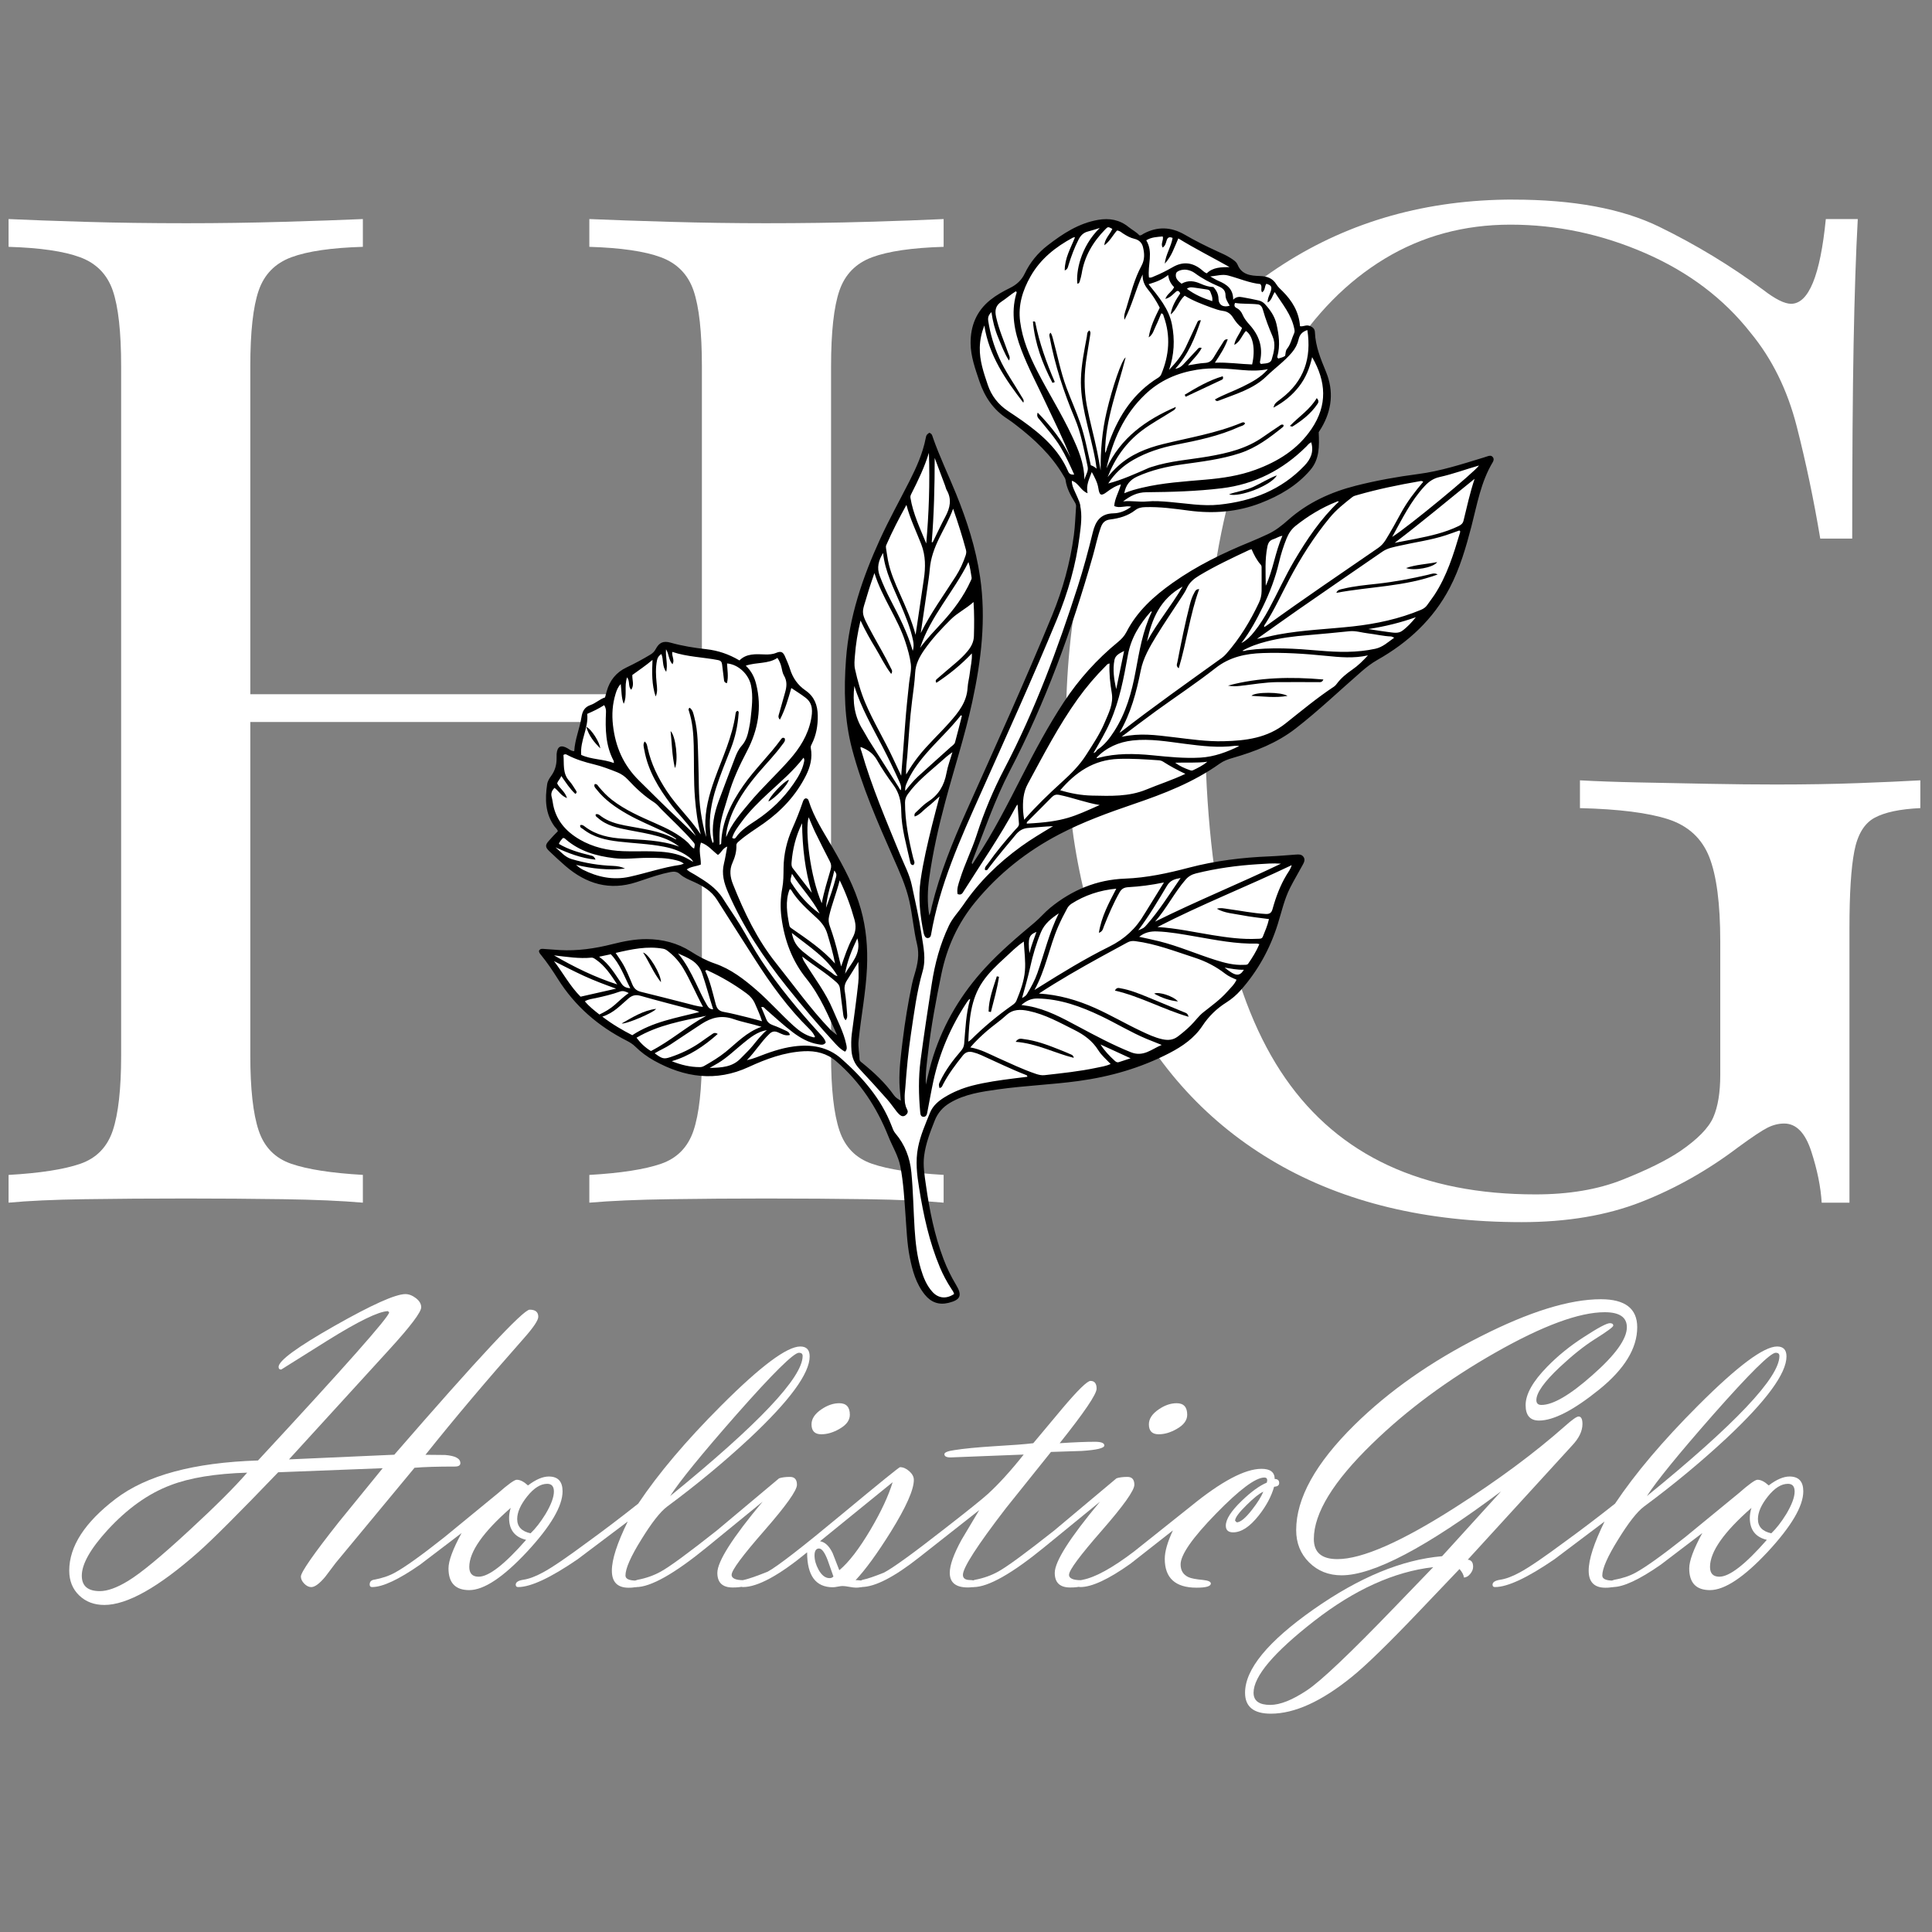 <svg viewBox="0 0 500 500" xmlns="http://www.w3.org/2000/svg" id="OBJECTS">
  <rect x="0" y="0" width="500" height="500" fill="#808080" stroke="none"/>
  <defs>
    <style>
      .cls-1 {
        fill: #fff;
      }
    </style>
  </defs>
  <g>
    <path d="M110.12,376.5l5.09.05c2.62.21,3.93.91,3.93,2.1,0,.6-.47.89-1.42.89-4.58,0-8.06.11-10.44.32l-20.36,24.57-2.78,3.68c-1.48,1.75-2.67,2.63-3.58,2.63-.63,0-1.24-.3-1.82-.89-.58-.6-.87-1.21-.87-1.84,0-1.12,3.29-5.85,9.88-14.18l11.29-13.86-27.04,1.05c-10.05,10.47-16.91,17.33-20.58,20.58-10.36,9.17-18.5,13.76-24.42,13.76-2.63,0-4.8-.82-6.51-2.47-1.71-1.65-2.57-3.78-2.57-6.41,0-6.27,3.99-12.45,11.98-18.56,7.99-6.11,20.28-9.42,36.88-9.95,22.52-24.29,33.83-37.07,33.94-38.33l-.32-.32c-2.42.07-7.63,2.61-15.65,7.61l-11.97,7.51c-.46,0-.68-.23-.68-.68,0-1.61,4.83-5.15,14.49-10.63,9.66-5.48,15.77-8.22,18.32-8.22.91,0,1.82.35,2.73,1.05.91.7,1.37,1.49,1.37,2.36,0,1.26-2.76,4.92-8.29,10.97l-25.93,28.4,27.25-1.21c21.71-25.03,33.39-37.54,35.04-37.54,1.48,0,2.23.61,2.23,1.84,0,.91-1.26,2.78-3.78,5.62-9.48,10.71-17.95,20.74-25.4,30.08ZM63.99,381.12c-8.26.25-14.88,1.33-19.89,3.26-5.74,2.17-11.16,6.04-16.27,11.6-4.44,4.87-6.66,8.8-6.66,11.81,0,2.66,1.56,3.99,4.67,3.99,1.99,0,4.42-.88,7.29-2.63,3.25-1.96,8.55-6.33,15.9-13.13,6.68-6.16,11.67-11.13,14.95-14.91Z" class="cls-1"></path>
    <path d="M119.51,396.71l-10.82,8.24c-5.53,3.85-9.66,5.78-12.39,5.78-.42,0-.63-.22-.63-.65,0-.68.35-1.1,1.05-1.24,2.14-.38,3.96-1,5.46-1.83,2.63-1.43,6.9-4.49,12.81-9.17l13.86-11.37c2.66-2.34,4.29-3.51,4.88-3.51.88,0,1.85.49,2.91,1.47,2.02-1.54,3.82-2.31,5.39-2.31,2.37,0,3.56,1.28,3.56,3.83,0,3.82-3.05,9.01-9.14,15.59-6.2,6.65-11.2,9.98-15.02,9.98-3.57,0-5.36-1.87-5.36-5.62,0-1.96,1.14-5.02,3.41-9.19ZM132.16,390.25c-7.14,6.25-10.71,11.34-10.71,15.27,0,1.69.81,2.53,2.42,2.53,2.63,0,6.72-3.18,12.29-9.54-2.94-.7-4.41-2.59-4.41-5.68,0-.81.14-1.66.42-2.58ZM137.31,396.82c1.29-1.23,2.59-2.9,3.89-5.01,1.44-2.42,2.15-4.36,2.15-5.8,0-1.34-.58-2-1.73-2-1.72,0-3.44,1.08-5.17,3.24-1.73,2.16-2.6,4.12-2.6,5.88,0,1.97,1.16,3.2,3.47,3.69Z" class="cls-1"></path>
    <path d="M162.45,393.77l-12.97,9.77c-7,4.8-12.13,7.19-15.38,7.19-.42,0-.63-.2-.63-.61,0-.65.65-1.07,1.94-1.28,1.47-.21,3.17-.84,5.09-1.89,2.31-1.23,6.25-3.91,11.81-8.04,4.06-2.94,8.35-6.2,12.86-9.77,5.22-7.81,12.39-16.29,21.53-25.43,10.15-10.16,16.96-15.24,20.42-15.24,1.61,0,2.42.86,2.42,2.57,0,4.41-5.17,11.46-15.52,21.16-6.54,6.09-13.65,11.99-21.35,17.69-1.78,1.33-4,4.16-6.66,8.48-2.76,4.42-4.14,7.55-4.14,9.37,0,.88.96,1.32,2.89,1.32.45,0,.68.27.68.82,0,.68-.92,1.02-2.75,1.02-2.89,0-4.34-1.47-4.34-4.41s1.37-7.11,4.1-12.71ZM206.77,350.09c-1.36,0-6.77,5.34-16.2,16.03-8.99,10.23-14.7,17.25-17.15,21.07,22.86-18.6,34.3-30.69,34.3-36.26,0-.56-.32-.84-.94-.84Z" class="cls-1"></path>
    <path d="M189.33,407.53c0,.94,1.03,1.42,3.09,1.42.46,0,.69.29.69.86,0,.68-1.16,1.03-3.49,1.03-2.64,0-3.97-1.26-3.97-3.78,0-2.94,3.9-9.08,11.71-18.43l-14.33,11.71c-8.47,6.93-14.61,10.4-18.43,10.4-.42,0-.63-.23-.63-.7,0-.65.35-1.04,1.05-1.19,2.21-.42,4.22-1.13,6.04-2.15,2.28-1.26,7.11-4.8,14.49-10.64l16.07-13.47c.7-.24,1.65-.37,2.84-.37s1.79.68,1.79,2.04c0,1.47-2.82,5.42-8.45,11.87-5.64,6.45-8.45,10.24-8.45,11.4ZM212.54,371.19c-1.68,0-2.52-.86-2.52-2.57,0-1.44.86-2.73,2.57-3.89,1.54-1.05,3.08-1.58,4.62-1.58,1.82,0,2.73,1,2.73,2.99,0,1.44-.91,2.66-2.73,3.68-1.58.91-3.13,1.37-4.67,1.37Z" class="cls-1"></path>
    <path d="M208.87,401.75c-7.28,5.99-12.81,8.98-16.59,8.98-.42,0-.63-.22-.63-.65,0-.65.35-1.06,1.05-1.24,1.3-.31,3.29-1.01,5.99-2.1,2.52-1.36,8.93-6.32,19.22-14.88,9.77-8.1,14.77-12.16,15.02-12.16.81,0,1.6.35,2.39,1.05.79.7,1.18,1.45,1.18,2.25,0,2.55-2,7.04-5.99,13.47-3.47,5.56-6.49,9.71-9.08,12.47,1.54,0,2.31.29,2.31.86,0,.72-.74,1.08-2.23,1.08-.39,0-.96-.07-1.72-.21-.76-.14-1.33-.21-1.72-.21-.28,0-.7.05-1.26.16-.56.11-.98.16-1.26.16-4.45,0-6.67-3.01-6.67-9.03ZM215.69,408l-1.47-4.18c-.77-2.04-1.52-3.07-2.26-3.07s-1.16.6-1.16,1.8.35,2.43,1.05,3.7c.81,1.45,1.75,2.17,2.84,2.17.42,0,.75-.14,1-.42ZM217.21,406.37c2.45-2.03,5.15-5.54,8.09-10.52,2.73-4.63,4.64-8.72,5.72-12.26l-18.8,15.28c1.29.21,2.38,1.23,3.26,3.06l1.73,4.44Z" class="cls-1"></path>
    <path d="M264.89,376.44l-18.9.74c-1.05,0-1.58-.28-1.58-.84,0-.45.86-.81,2.57-1.05,2.42-.39,5.81-.72,10.19-1,4.86-.28,8.28-.54,10.24-.79l7.51-8.98c4.02-4.76,6.46-7.14,7.3-7.14,1.05,0,1.58.67,1.58,2,0,1.44-3.19,6.14-9.56,14.12,3.68-.24,6.72-.37,9.14-.37,1.61,0,2.42.32,2.42.95,0,.7-1.94,1.17-5.83,1.42l-7.98.26-11.71,14.62c-7.39,9.61-11.08,15.34-11.08,17.19,0,.87.6,1.32,1.79,1.34,1.19.02,1.79.31,1.79.89,0,.68-.77,1.03-2.31,1.03-3.12,0-4.67-1.26-4.67-3.78,0-2,1.02-4.85,3.05-8.56l4.57-7.67-15.54,12.23c-6.48,5.11-11.46,7.67-14.96,7.67-.42,0-.63-.23-.63-.7,0-.61.35-1.01,1.05-1.19,1.19-.24,2.99-.86,5.41-1.83,2.35-1.22,7.56-5,15.65-11.32,5.99-4.65,9.75-7.67,11.29-9.07,2.76-2.52,5.85-5.91,9.24-10.17Z" class="cls-1"></path>
    <path d="M276.65,407.53c0,.94,1.03,1.42,3.09,1.42.46,0,.69.29.69.86,0,.68-1.16,1.03-3.49,1.03-2.64,0-3.97-1.26-3.97-3.78,0-2.94,3.9-9.08,11.71-18.43l-14.33,11.71c-8.47,6.93-14.61,10.4-18.43,10.4-.42,0-.63-.23-.63-.7,0-.65.35-1.04,1.05-1.19,2.21-.42,4.22-1.13,6.04-2.15,2.28-1.26,7.11-4.8,14.49-10.64l16.07-13.47c.7-.24,1.65-.37,2.84-.37s1.79.68,1.79,2.04c0,1.47-2.82,5.42-8.45,11.87-5.64,6.45-8.45,10.24-8.45,11.4ZM299.85,371.19c-1.68,0-2.52-.86-2.52-2.57,0-1.44.86-2.73,2.57-3.89,1.54-1.05,3.08-1.58,4.62-1.58,1.82,0,2.73,1,2.73,2.99,0,1.44-.91,2.66-2.73,3.68-1.58.91-3.13,1.37-4.67,1.37Z" class="cls-1"></path>
    <path d="M303.53,396.08l-10.97,8.61c-5.67,4.03-9.99,6.04-12.97,6.04-.42,0-.63-.22-.63-.65,0-.65.42-1.06,1.26-1.24,3.26-.63,7.67-3.06,13.23-7.28l14.6-11.63c7.98-6.53,14.12-9.8,18.43-9.8,2.28,0,3.41.88,3.41,2.63.77,0,1.16.35,1.16,1.05,0,.6-.44.91-1.31.95-.7,2.49-2.01,4.95-3.94,7.4-2.31,2.94-4.53,4.41-6.67,4.41-1.26,0-1.89-.58-1.89-1.73,0-1.65,1.37-3.78,4.1-6.41,2.42-2.34,4.59-3.92,6.51-4.73l.11-.58c0-.49-.25-.74-.74-.74-2.28,0-6.46,3.13-12.55,9.38-6.09,6.25-9.13,10.62-9.13,13.1,0,1.57.67,2.67,2.02,3.3.67.32,1.93.56,3.78.73,1.35.14,2.02.45,2.02.92,0,.72-1.23,1.08-3.69,1.08-5.48,0-8.23-2.49-8.23-7.46,0-1.89.7-4.34,2.1-7.35ZM326.94,386.05c-1.02.45-2.45,1.6-4.31,3.44-2,1.95-2.99,3.3-2.99,4.07l.42.42c.95,0,2.26-1.08,3.94-3.23,1.44-1.84,2.42-3.41,2.94-4.69Z" class="cls-1"></path>
    <path d="M379.83,403.64c.94.07,1.41.68,1.41,1.84,0,.63-.25,1.24-.74,1.84-.49.6-1.03.91-1.63.95-.07-.66-.45-1.4-1.15-2.21l-10.66,11.18c-7.84,8.22-13.56,13.79-17.17,16.7-7.84,6.37-14.84,9.56-21,9.56-4.45,0-6.67-1.8-6.67-5.41,0-6.09,5.91-13.28,17.72-21.58,11.82-8.3,22.91-12.88,33.27-13.76l15.28-16.8c-19.33,14.49-33.08,21.74-41.28,21.74-3.36,0-6.16-1.11-8.4-3.33-2.24-2.22-3.36-5.01-3.36-8.37,0-8.22,5.02-17.29,15.07-27.2,8.93-8.79,19.79-16.41,32.6-22.89,12.67-6.44,23.07-9.66,31.19-9.66,6.27,0,9.4,2.42,9.4,7.25,0,5.46-3.3,10.85-9.9,16.17-6.6,5.32-11.77,7.98-15.51,7.98-2.31,0-3.47-1.33-3.47-3.99,0-2.84,1.87-6.16,5.62-9.98,2.73-2.8,5.86-5.34,9.4-7.61,3.71-2.42,5.97-3.62,6.77-3.62.6,0,.89.21.89.63,0,.35-1.65,1.56-4.94,3.62-2.7,1.72-5.65,4.08-8.87,7.09-4.06,3.82-6.09,6.67-6.09,8.56,0,.84.44,1.26,1.31,1.26,3,0,7.4-2.57,13.2-7.72,5.94-5.22,8.91-9.35,8.91-12.39,0-2.59-1.91-3.89-5.72-3.89-6.61,0-16.05,3.48-28.31,10.45-12.26,6.97-22.88,14.82-31.87,23.57-10.07,9.77-15.11,17.99-15.11,24.68,0,3.47,2.03,5.2,6.09,5.2,6.41,0,16.63-4.5,30.67-13.49,10.96-7,20.37-13.98,28.25-20.95,1.85-1.65,3.02-2.47,3.51-2.47.66,0,1,.65,1,1.94,0,1.82-.89,3.68-2.68,5.57l-27.02,29.56ZM370.9,405.58c-10.08,1.16-20.35,5.8-30.8,13.94-10.45,8.14-15.68,14.32-15.68,18.56,0,2.1,1.44,3.15,4.31,3.15,2.56,0,5.72-1.26,9.51-3.78,3.61-2.38,11.24-9.63,22.9-21.74l9.77-10.13Z" class="cls-1"></path>
    <path d="M415.25,393.77l-12.97,9.77c-7,4.8-12.13,7.19-15.38,7.19-.42,0-.63-.2-.63-.61,0-.65.65-1.07,1.94-1.28,1.47-.21,3.17-.84,5.09-1.89,2.31-1.23,6.25-3.91,11.81-8.04,4.06-2.94,8.35-6.2,12.86-9.77,5.22-7.81,12.39-16.29,21.53-25.43,10.15-10.16,16.96-15.24,20.42-15.24,1.61,0,2.42.86,2.42,2.57,0,4.41-5.17,11.46-15.52,21.16-6.54,6.09-13.65,11.99-21.35,17.69-1.78,1.33-4,4.16-6.66,8.48-2.76,4.42-4.14,7.55-4.14,9.37,0,.88.96,1.32,2.89,1.32.45,0,.68.27.68.82,0,.68-.92,1.02-2.75,1.02-2.89,0-4.34-1.47-4.34-4.41s1.37-7.11,4.1-12.71ZM459.56,350.09c-1.36,0-6.77,5.34-16.2,16.03-8.99,10.23-14.7,17.25-17.15,21.07,22.86-18.6,34.3-30.69,34.3-36.26,0-.56-.32-.84-.94-.84Z" class="cls-1"></path>
    <path d="M440.61,396.71l-10.82,8.24c-5.53,3.85-9.66,5.78-12.39,5.78-.42,0-.63-.22-.63-.65,0-.68.35-1.1,1.05-1.24,2.14-.38,3.96-1,5.46-1.83,2.63-1.43,6.9-4.49,12.81-9.17l13.86-11.37c2.66-2.34,4.29-3.51,4.88-3.51.88,0,1.85.49,2.91,1.47,2.02-1.54,3.82-2.31,5.39-2.31,2.37,0,3.56,1.28,3.56,3.83,0,3.82-3.05,9.01-9.14,15.59-6.2,6.65-11.2,9.98-15.02,9.98-3.57,0-5.36-1.87-5.36-5.62,0-1.96,1.14-5.02,3.41-9.19ZM453.26,390.25c-7.14,6.25-10.71,11.34-10.71,15.27,0,1.69.81,2.53,2.42,2.53,2.63,0,6.72-3.18,12.29-9.54-2.94-.7-4.41-2.59-4.41-5.68,0-.81.14-1.66.42-2.58ZM458.41,396.82c1.29-1.23,2.59-2.9,3.89-5.01,1.44-2.42,2.15-4.36,2.15-5.8,0-1.34-.58-2-1.73-2-1.72,0-3.44,1.08-5.17,3.24-1.73,2.16-2.6,4.12-2.6,5.88,0,1.97,1.16,3.2,3.47,3.69Z" class="cls-1"></path>
  </g>
  <g>
    <path d="M2.22,311.26v-7.19c8.15-.47,14.32-1.43,18.52-2.87,4.19-1.44,7.01-4.32,8.45-8.63,1.44-4.32,2.16-10.79,2.16-19.41V94.81c0-8.87-.72-15.4-2.16-19.6-1.44-4.19-4.26-7.07-8.45-8.63-4.2-1.56-10.37-2.45-18.52-2.7v-7.19c5.04.24,11.62.48,19.78.72,8.15.24,16.9.36,26.25.36,8.39,0,16.72-.12,24.99-.36,8.27-.23,15.16-.48,20.67-.72v7.19c-8.15.24-14.33,1.14-18.52,2.7-4.2,1.56-7.01,4.44-8.45,8.63-1.44,4.19-2.16,10.73-2.16,19.6v178.34c0,8.63.72,15.1,2.16,19.41,1.44,4.32,4.25,7.19,8.45,8.63,4.19,1.44,10.37,2.4,18.52,2.87v7.19c-5.52-.48-12.4-.78-20.67-.9-8.27-.12-16.6-.18-24.99-.18-9.35,0-18.1.06-26.25.18-8.15.12-14.74.42-19.78.9ZM52.2,186.85v-7.19h142.03v7.19H52.2ZM152.52,311.26v-7.19c8.15-.47,14.32-1.43,18.52-2.87,4.19-1.44,7.01-4.32,8.45-8.63s2.16-10.79,2.16-19.41V94.81c0-8.87-.72-15.4-2.16-19.6s-4.26-7.07-8.45-8.63c-4.2-1.56-10.37-2.45-18.52-2.7v-7.19c5.51.24,12.46.48,20.85.72,8.39.24,16.66.36,24.81.36,9.35,0,18.1-.12,26.25-.36,8.15-.23,14.74-.48,19.78-.72v7.19c-8.15.24-14.33,1.14-18.52,2.7-4.2,1.56-7.01,4.44-8.45,8.63-1.44,4.19-2.16,10.73-2.16,19.6v178.34c0,8.63.72,15.1,2.16,19.41,1.44,4.32,4.25,7.19,8.45,8.63,4.19,1.44,10.37,2.4,18.52,2.87v7.19c-5.03-.48-11.63-.78-19.78-.9-8.15-.12-16.9-.18-26.25-.18-8.15,0-16.42.06-24.81.18-8.39.12-15.34.42-20.85.9Z" class="cls-1"></path>
    <path d="M391.62,51.66c15.58,0,28.16,2.34,37.75,7.01,9.59,4.68,18.57,10.13,26.97,16.36,3.11,2.4,5.51,3.59,7.19,3.59,4.55,0,7.55-7.31,8.99-21.93h8.27c-.49,8.87-.84,19.65-1.08,32.36-.24,12.71-.36,29.49-.36,50.34h-8.27c-1.68-10.07-3.72-19.78-6.11-29.12-2.4-9.35-6.35-17.38-11.87-24.09-6.95-8.87-16.06-15.76-27.32-20.67-11.27-4.91-22.89-7.37-34.88-7.37s-22.83,2.94-32.54,8.81c-9.71,5.88-18.04,14.32-24.99,25.35-6.96,11.03-12.29,24.27-16,39.73-3.72,15.46-5.57,32.9-5.57,52.31,0,43.15,6.95,74.73,20.86,94.74,13.9,20.02,35.47,30.03,64.72,30.03,8.63,0,16.12-1.26,22.47-3.78,6.35-2.52,11.33-4.97,14.92-7.37,4.55-3.11,7.43-6.05,8.63-8.81,1.2-2.76,1.8-6.41,1.8-10.97v-34.52c0-9.83-.96-17.13-2.87-21.93-1.92-4.79-5.45-8.03-10.61-9.71-5.16-1.67-12.77-2.63-22.83-2.88v-7.19c4.32.24,9.35.42,15.1.54,5.75.13,11.8.24,18.16.36,6.35.12,12.16.18,17.44.18,7.91,0,15.04-.12,21.39-.36,6.35-.23,11.69-.48,16-.72v7.19c-5.27.24-9.23,1.08-11.87,2.52-2.64,1.44-4.38,4.32-5.21,8.63-.84,4.32-1.26,10.91-1.26,19.78v71.19h-7.19c-.24-4.07-1.14-8.51-2.7-13.3-1.56-4.79-3.9-7.19-7.01-7.19-1.44,0-2.87.36-4.31,1.08-1.44.72-3.96,2.4-7.55,5.03-7.91,5.99-16.3,10.73-25.17,14.2-8.87,3.47-19.18,5.21-30.92,5.21-24.69,0-45.84-5.09-63.46-15.28-17.62-10.19-31.1-24.87-40.45-44.05-9.35-19.18-14.02-42.07-14.02-68.68,0-28.05,5.03-52.26,15.1-72.63,10.07-20.37,23.79-36.14,41.17-47.28,17.38-11.15,37.22-16.72,59.51-16.72Z" class="cls-1"></path>
  </g>
  <g>
    <path d="M243.85,336.27c-1.39,0-2.57-.62-3.61-1.89-2.05-2.53-2.96-5.54-3.7-9.28-.54-2.74-.73-5.6-.91-8.37-.05-.73-.1-1.47-.15-2.2l-.13-1.78c-.25-3.63-.52-7.38-1.23-11.06-.39-1.99-1.22-3.76-2.03-5.46-.4-.85-.78-1.65-1.11-2.48-3.26-8.23-7.8-14.75-13.86-19.95-2.22-1.91-4.99-2.87-8.23-2.87-.3,0-.61,0-.91.02-5.58.29-10.55,2.28-14.68,4.19-3.26,1.51-6.61,2.27-9.94,2.27-4.41,0-8.84-1.27-13.55-3.89-1.7-.95-3.25-2.1-4.61-3.43-.66-.64-1.45-1.19-2.49-1.72-7.51-3.81-13.2-8.91-17.39-15.59-1.52-2.42-2.86-4.34-4.19-6.01l.96.07c.9.07,1.81.14,2.71.19.7.04,1.4.06,2.1.06,3.66,0,7.53-.53,11.83-1.62,2.34-.59,5.43-1.28,8.51-1.28,4.15.02,7.79,1.04,10.91,3.02,2.42,1.54,4.42,2.54,6.46,3.23,4,1.36,7.39,4.02,10.46,6.7,1.78,1.55,3.48,3.26,5.13,4.92,1.4,1.41,2.85,2.87,4.35,4.24,1.31,1.2,3.13,2.65,5.53,3.25.14.04.31.08.53.08.41,0,.78-.16,1.08-.46l.54-.54-.31-.7c-.37-.84-.93-1.62-1.69-2.37-4.72-4.62-9.03-10.14-13.99-17.92l-2.55-3.98c-2.42-3.78-4.83-7.56-7.23-11.35-1.66-2.64-4.19-4.03-6.44-5.04l-.5-.22c-1.06-.47-2.07-.91-2.85-1.61-.7-.62-1.48-.92-2.39-.92-.32,0-.67.04-1.06.11-2.43.48-4.77,1.26-7.03,2.03-.52.17-.95.31-1.39.46l-.48.15c-1.87.61-3.72.92-5.49.92-4.12,0-7.98-1.6-11.79-4.88-1.38-1.19-2.69-2.42-4.14-3.79-.41-.39-.49-.55-.5-.59h0s.08-.17.45-.56c.19-.2.37-.41.55-.62.2-.23.4-.46.61-.68.24-.25.48-.5.73-.75l.79-.79-.12-.59c-.14-.67-.53-1.1-.82-1.41-.07-.08-.15-.16-.21-.24-2.37-3.23-2.2-6.93-1.73-10.12.08-.53.4-1.05.84-1.67,1.09-1.5,1.63-3.26,1.6-5.23v-.13c0-.28-.01-.56.01-.84.06-.77.24-.96.25-.96.07.02.35.04.92.37.09.05.18.11.27.17.45.3,1.06.7,2,.71h1.07s.06-1.06.06-1.06c.09-1.63.52-3.2.97-4.86.33-1.22.68-2.48.88-3.78.22-1.4.61-1.96,1.63-2.31.76-.26,1.4-.66,2.02-1.05.58-.36,1.12-.71,1.71-.9l.58-.19.58-2.12c.71-2.59,2.2-4.39,4.55-5.51,2.13-1.01,4.24-2.15,6.26-3.37.8-.48,1.36-1.07,1.78-1.84.63-1.18,1.13-1.28,1.59-1.28.27,0,.61.05,1,.16,2.75.77,5.75,1.32,9.44,1.73,2.84.31,5.49,1.21,8.08,2.75l.75.45.62-.62c1.05-1.06,2.34-1.27,3.96-1.27.45,0,.91.02,1.36.03l.49.02c.16,0,.32,0,.48,0,.72,0,1.8-.05,2.9-.52.31-.13.46-.15.51-.15,0,.02.11.13.26.49l.13.31c.42.97.82,1.88,1.11,2.82.8,2.61,2.3,4.69,4.45,6.17,1.8,1.23,2.65,3,2.69,5.57.04,2.66-.44,4.91-1.45,6.9-.17.33-.48.94-.34,1.74.37,2,0,4.07-1.13,6.33-2.34,4.69-5.8,8.62-10.57,12-.64.45-1.28.89-1.93,1.32-1.55,1.04-3.15,2.12-4.6,3.41l-.09.08c-.37.32-1,.86-.96,1.88.04,1.23-.25,2.51-.89,3.93-.91,2-.88,4.06.09,6.49,2.6,6.49,5.98,14.04,11.36,20.75,1.31,1.64,2.59,3.3,3.88,4.96,3.18,4.11,6.47,8.37,10.15,12.22.48.5,1.01.9,1.44,1.23.16.12.31.23.43.33l1.74-1.33-.76-1.7c-1.99-4.47-4.05-9.1-7.36-13.2-3.36-4.18-5.38-9.15-6.18-15.2-.32-2.44-.26-4.82.2-7.28.31-1.65.32-3.33.34-4.96v-.47c.05-3.32.76-6.51,2.18-9.75,1.02-2.32,1.82-4.32,2.49-6.24,1.19,3.29,2.95,6.25,4.66,9.12.41.69.82,1.39,1.23,2.09,2.64,4.57,5.6,9.93,7.24,15.73,1.29,4.56,1.79,9.41,1.55,14.83-.17,3.86-.72,7.75-1.25,11.52-.33,2.37-.67,4.83-.93,7.27-.12,1.13,0,2.21.1,3.25.06.58.12,1.15.13,1.73.03.96.71,1.47,1.07,1.74l.15.12c2.42,1.98,5.5,4.68,7.87,8.03.59.83,1.4,1.33,2.19,1.76l1.82.98-.17-2.06c-.04-.52-.09-1.02-.14-1.52-.1-1.04-.19-2.02-.22-2.99-.09-3.3.32-6.66.72-9.92l.1-.78c.59-4.93,1.41-9.86,2.42-14.65.15-.73.36-1.5.66-2.51.76-2.53,1.36-5.27.64-8.26-.46-1.9-.76-3.88-1.05-5.81-.27-1.78-.55-3.62-.95-5.43-.87-3.83-2.44-7.38-3.96-10.81l-.26-.6c-3.74-8.46-7.98-18.06-10.58-27.88-1.73-6.54-2.22-13.81-1.54-22.9.7-9.47,3.47-19.22,8.71-30.68,1.57-3.42,3.35-6.83,5.07-10.12.85-1.62,1.69-3.23,2.52-4.86,1.69-3.32,3.36-6.95,4.23-10.98,1.08,3.05,2.38,6.04,3.64,8.94.74,1.71,1.48,3.41,2.18,5.13,3.24,7.96,5.19,14.72,6.16,21.29,1.38,9.31.76,19.16-2.01,31.93-1.23,5.67-2.86,11.35-4.45,16.84-.86,2.98-1.75,6.06-2.56,9.11-1.94,7.25-3.29,13.67-4.12,19.62-.53,3.76-.53,6.97,0,10.12l.55,3.33,1.55-3c.37-.72.51-1.43.63-2.05.04-.2.08-.4.13-.6,2.16-8.84,5.72-17.32,8.91-24.44l3.3-7.35c6.35-14.15,12.92-28.79,18.92-43.4,2.8-6.82,4.7-13.84,5.65-20.88.23-1.74.34-3.5.44-5.2.05-.79.09-1.58.15-2.37.06-.82-.3-1.42-.57-1.86-.97-1.6-1.9-3.27-2.16-5.18-.08-.57-.37-1.03-.6-1.4l-.13-.21c-2.77-4.69-6.61-8.79-12.47-13.31-.78-.6-1.55-1.19-2.37-1.72-3.18-2.04-5.4-5.03-6.79-9.15l-.22-.65c-1.01-2.99-1.96-5.81-1.99-8.81-.04-4.34,1.54-7.82,4.69-10.34,1.27-1.02,2.77-1.92,4.85-2.95,2.08-1.02,3.47-2.38,4.37-4.29,1.28-2.68,3.15-4.99,5.57-6.86,3.65-2.83,7.71-5.56,12.59-6.4.66-.11,1.3-.17,1.9-.17,1.94,0,3.6.58,5.07,1.78.38.31.79.59,1.19.86.57.38,1.1.74,1.47,1.16l.29.33.44.05c.08,0,.16.01.24.01.67,0,1.1-.3,1.36-.48.04-.03.08-.06.12-.08,1.52-.82,3.06-1.24,4.56-1.24,1.63,0,3.31.49,4.98,1.46,2.66,1.54,5.48,2.98,8.61,4.4l.42.19c.96.43,1.86.84,2.69,1.37.7.44,1.33.84,1.51,1.29,1.41,3.46,4.71,3.56,6.68,3.62,1.83.06,2.74.49,3.47,1.67.39.63.91,1.14,1.38,1.59l.32.31c2.67,2.66,4.01,5.32,4.23,8.38l.06.85.83.17c.18.04.37.06.56.06.39,0,.72-.07,1.02-.14.2-.04.39-.09.53-.09.06,0,.1,0,.15.02.7.24.71.44.72.66.14,3.76,1.52,7.12,2.85,10.37l.12.3c1.85,4.53,1.46,9.06-1.15,13.47-.2.33-.4.66-.54.88l-.31.5.02.35c.17,3.89.13,6.63-1.9,9.01-2.98,3.49-6.93,6.11-12.43,8.24-3.93,1.52-7.99,2.26-12.42,2.26-1.79,0-3.67-.13-5.57-.38l-.44-.06c-3.23-.43-6.58-.87-9.94-.87-.4,0-.8,0-1.2.02-.89.03-2.06.17-3.15,1.03-1.52,1.18-3.4,1.87-5.93,2.17-2.18.26-2.94,1.68-3.31,2.73-.58,1.61-1,3.26-1.4,4.86-.22.87-.44,1.74-.68,2.6-6.02,21.22-13.03,39.37-21.42,55.48-2.93,5.61-5.2,11.58-7.39,17.34-.79,2.09-1.59,4.17-2.42,6.25-.1.26-.36.88.16,1.68l.94,1.46,1.23-1.9c.2-.31.38-.6.58-.89,4.41-6.61,8.06-13.76,11.59-20.67l.49-.96c3.18-6.22,6.69-12.83,10.75-19,3.81-5.78,8.45-10.93,13.79-15.3,1.11-.91,1.91-1.86,2.45-2.91,2.92-5.71,7.74-9.59,11.61-12.34,5.41-3.83,11.73-7.16,19.87-10.48,1.69-.69,3.35-1.44,4.61-2.03,2.16-1,3.94-2.45,5.54-3.86,4.56-4.04,10.13-6.85,17.04-8.6,5.01-1.27,10.24-2.25,16.01-2.99,5.32-.69,10.48-2.27,15.47-3.8l1.41-.43c.41-.12.82-.25,1.23-.39-2.52,4.25-3.66,8.95-4.76,13.5-.27,1.12-.54,2.23-.83,3.34-1.34,5.14-2.87,10.57-5.51,15.61-3.93,7.5-9.91,13.46-18.28,18.2-1.38.78-2.7,1.75-4.3,3.13-1.81,1.57-3.59,3.17-5.37,4.77-3.73,3.34-7.58,6.8-11.59,9.91-5.22,4.05-11.29,6.12-15.99,7.46-1.07.31-2.45.77-3.65,1.63-6.95,4.96-14.97,7.92-21.94,10.3-6.03,2.06-13.01,4.54-19.48,7.93-8.64,4.52-16.04,10.49-22.02,17.75-4.55,5.52-7.51,11.79-9.03,19.15-1.15,5.57-2.59,12.92-3.46,20.39l-.14,1.19c-.29,2.37-.59,4.83-.44,7.33l2.22.18c.5-2.24,1.1-4.84,1.9-7.32,2.63-8.18,7.06-15.71,13.18-22.38,3.73-4.06,7.78-7.53,12.69-11.64.72-.6,1.38-1.26,2.01-1.9.67-.67,1.3-1.31,2-1.87,5.62-4.59,11.9-7.05,18.68-7.31,6.1-.23,11.92-1.58,16.8-2.87,6.25-1.65,13.01-2.6,20.65-2.89,1.58-.06,3.17-.19,4.71-.31.68-.05,1.36-.11,2.04-.15.24-.02.41-.03.57-.03.38,0,.43.07.49.16.08.12.06.26-.27.88-.43.8-.88,1.59-1.33,2.38-.65,1.15-1.32,2.33-1.93,3.54-1.17,2.29-1.87,4.73-2.54,7.1-.24.84-.48,1.67-.74,2.5-1.98,6.33-5.14,11.95-9.38,16.73-1.02,1.15-2.18,2.14-3.44,2.93-2.68,1.69-4.82,3.78-6.55,6.39-1.72,2.59-4.22,4.65-8.11,6.67-6.96,3.62-14.55,5.95-23.21,7.12-3.32.45-6.73.75-10.03,1.03-3.52.31-7.16.62-10.74,1.13l-.17.02c-4.3.61-8.74,1.24-12.74,3.62-2.09,1.25-3.53,2.93-4.41,5.15-1.11,2.81-2.37,5.99-2.8,9.4-.31,2.47.03,4.84.37,7.14l.1.66c.77,5.42,2,12.54,4.63,19.46.89,2.34,2.01,4.64,3.33,6.83.85,1.41.8,1.91.74,2.06-.06.15-.38.54-2.01.94-.48.12-.94.18-1.37.18Z" class="cls-1"></path>
    <g>
      <path d="M240.5,112.01c.74.22.79.82.96,1.3,1.72,4.92,3.99,9.61,5.95,14.44,2.83,6.96,5.13,14.07,6.23,21.55,1.61,10.93.29,21.66-2.02,32.34-1.9,8.78-4.71,17.33-7.02,26-1.72,6.42-3.17,12.9-4.1,19.49-.45,3.21-.57,6.44-.01,9.78.42-.8.48-1.63.67-2.4,2.09-8.54,5.39-16.64,8.97-24.64,7.54-16.84,15.19-33.64,22.2-50.71,2.72-6.63,4.62-13.5,5.58-20.61.34-2.48.39-5,.58-7.51.04-.48-.21-.86-.44-1.24-1.05-1.73-2.01-3.5-2.28-5.56-.06-.42-.36-.81-.58-1.2-3.09-5.24-7.43-9.32-12.19-12.99-.75-.58-1.5-1.16-2.29-1.66-3.65-2.34-5.89-5.69-7.25-9.74-1.07-3.2-2.24-6.4-2.27-9.8-.04-4.48,1.51-8.35,5.11-11.23,1.55-1.24,3.28-2.21,5.05-3.08,1.71-.84,3.01-1.98,3.86-3.76,1.37-2.87,3.37-5.31,5.9-7.26,3.93-3.04,8.05-5.75,13.09-6.62,2.88-.5,5.54-.05,7.87,1.85.94.76,2.05,1.3,2.8,2.16.51.06.76-.25,1.07-.42,3.59-1.94,7.13-1.79,10.64.23,2.76,1.6,5.61,3.03,8.51,4.35,1.1.5,2.22.98,3.25,1.63.77.49,1.62,1,1.95,1.81,1.07,2.64,3.48,2.85,5.68,2.92,1.96.06,3.36.53,4.39,2.21.39.64.99,1.16,1.53,1.69,2.52,2.51,4.29,5.4,4.55,9.09.83.17,1.55-.4,2.39-.11.89.31,1.44.77,1.47,1.68.14,3.67,1.52,6.95,2.89,10.29,2.02,4.94,1.52,9.84-1.22,14.47-.27.46-.57.91-.69,1.1.16,3.66.23,6.98-2.17,9.79-3.48,4.08-7.96,6.65-12.88,8.56-6,2.32-12.19,2.79-18.54,1.95-3.78-.5-7.56-1.03-11.4-.9-.93.03-1.75.2-2.5.79-1.9,1.48-4.16,2.12-6.49,2.4-1.33.16-1.97.84-2.39,1.99-.87,2.41-1.36,4.93-2.06,7.39-5.46,19.23-12.25,37.93-21.51,55.69-3.93,7.55-6.63,15.61-9.76,23.49-.07.16-.15.33.06.66.31-.48.58-.91.87-1.34,4.57-6.86,8.27-14.2,12.01-21.52,3.33-6.52,6.78-12.98,10.81-19.11,3.89-5.9,8.56-11.08,14.02-15.55.89-.73,1.64-1.54,2.16-2.55,2.76-5.4,7.11-9.3,11.96-12.74,6.24-4.42,13.04-7.73,20.09-10.6,1.54-.63,3.05-1.31,4.56-2.01,1.97-.91,3.64-2.24,5.27-3.69,5.05-4.47,11.01-7.2,17.51-8.85,5.32-1.35,10.7-2.31,16.14-3.02,5.72-.74,11.2-2.52,16.7-4.2.43-.13.86-.26,1.28-.41.45-.15.89-.22,1.25.16.4.43.33.93.06,1.37-3.1,5.15-4.06,10.99-5.54,16.68-1.42,5.43-2.98,10.83-5.6,15.85-4.28,8.18-10.78,14.16-18.73,18.66-1.5.85-2.82,1.88-4.11,3-5.66,4.92-11.07,10.11-17.01,14.72-4.89,3.8-10.51,5.98-16.37,7.66-1.18.34-2.32.75-3.31,1.46-6.78,4.84-14.43,7.79-22.23,10.45-6.59,2.25-13.14,4.62-19.33,7.86-8.38,4.39-15.64,10.14-21.67,17.47-4.53,5.5-7.36,11.71-8.8,18.67-1.39,6.73-2.65,13.47-3.44,20.29-.32,2.76-.74,5.52-.57,8.33.56-2.5,1.14-4.98,1.92-7.42,2.76-8.61,7.32-16.15,13.43-22.8,3.94-4.28,8.35-8.02,12.79-11.74,1.41-1.18,2.59-2.62,4.02-3.79,5.64-4.61,12.04-7.29,19.35-7.56,5.65-.21,11.11-1.4,16.55-2.83,6.84-1.8,13.83-2.65,20.89-2.93,2.24-.09,4.48-.3,6.72-.46.77-.05,1.57-.13,2.07.62.48.71.12,1.41-.22,2.03-1.06,1.98-2.23,3.9-3.24,5.9-1.52,2.98-2.22,6.26-3.21,9.42-2,6.39-5.16,12.13-9.61,17.14-1.08,1.22-2.31,2.27-3.68,3.14-2.51,1.58-4.57,3.58-6.21,6.06-2.11,3.2-5.18,5.31-8.53,7.05-7.42,3.85-15.32,6.12-23.58,7.24-6.9.94-13.87,1.19-20.76,2.16-4.31.61-8.64,1.2-12.49,3.5-1.85,1.11-3.14,2.58-3.94,4.6-1.17,2.97-2.32,5.92-2.73,9.12-.32,2.54.11,5.02.46,7.5.93,6.54,2.21,13.01,4.57,19.22.88,2.32,1.96,4.52,3.24,6.65,1.66,2.76,1.15,3.9-1.96,4.66-2.5.61-4.52-.14-6.11-2.1-2.31-2.85-3.24-6.27-3.93-9.77-.7-3.53-.81-7.13-1.08-10.71-.31-4.25-.53-8.51-1.34-12.71-.54-2.78-2.05-5.16-3.08-7.74-3-7.55-7.35-14.19-13.55-19.51-2.37-2.04-5.22-2.74-8.35-2.58-5.08.27-9.72,1.98-14.27,4.08-8.46,3.91-16.6,2.74-24.5-1.66-1.77-.99-3.4-2.19-4.85-3.62-.65-.64-1.4-1.11-2.21-1.52-7.37-3.74-13.41-8.95-17.83-15.99-1.34-2.13-2.74-4.22-4.33-6.17-.28-.34-.6-.68-.54-1.15.34-.59.86-.47,1.34-.44,1.34.1,2.68.21,4.03.29,4.61.26,9.12-.4,13.59-1.53,2.92-.74,5.9-1.33,8.91-1.31,4.06.02,7.94,1,11.4,3.2,1.97,1.26,3.97,2.35,6.22,3.12,4.14,1.41,7.57,4.07,10.84,6.91,3.32,2.9,6.24,6.21,9.5,9.17,1.48,1.34,3.07,2.49,5.05,2.98.17.04.35.12.55-.08-.34-.76-.84-1.42-1.45-2.02-5.52-5.41-10.01-11.63-14.15-18.11-3.26-5.11-6.54-10.21-9.77-15.34-1.43-2.28-3.6-3.56-5.95-4.62-1.27-.57-2.59-1.08-3.64-2.02-.77-.69-1.55-.73-2.49-.54-2.39.47-4.68,1.24-6.98,2.02-.6.2-1.19.39-1.79.59-6.96,2.27-12.99.45-18.37-4.18-1.43-1.23-2.8-2.52-4.17-3.82-1.11-1.05-1.11-1.63-.1-2.73.39-.43.77-.88,1.17-1.3.36-.39.74-.76,1.12-1.14-.11-.53-.54-.82-.83-1.21-2.45-3.34-2.51-7.09-1.93-10.96.12-.82.57-1.51,1.05-2.17.99-1.36,1.41-2.89,1.39-4.56,0-.36-.01-.72.01-1.08.16-2,1.12-2.48,2.85-1.47.49.29.93.72,1.71.72.16-3.02,1.4-5.8,1.86-8.75.24-1.56.77-2.65,2.38-3.2,1.3-.45,2.34-1.5,3.73-1.96.14-.51.28-1.02.42-1.54.78-2.85,2.46-4.95,5.15-6.22,2.11-1,4.16-2.11,6.17-3.32.6-.36,1.03-.78,1.36-1.41.92-1.74,2-2.2,3.88-1.67,3.04.85,6.13,1.35,9.26,1.69,2.98.33,5.78,1.27,8.54,2.9,1.85-1.86,4.26-1.63,6.64-1.55.99.03,1.96-.02,2.91-.42,1.17-.49,1.73-.24,2.24.93.46,1.07.95,2.14,1.29,3.24.71,2.32,2.02,4.2,4.02,5.57,2.28,1.57,3.13,3.79,3.17,6.48.04,2.61-.38,5.09-1.57,7.43-.16.31-.31.63-.23,1.02.46,2.49-.13,4.83-1.23,7.04-2.54,5.09-6.31,9.14-10.92,12.41-2.16,1.53-4.44,2.89-6.44,4.65-.34.3-.69.54-.67,1.08.06,1.56-.37,3.06-.99,4.44-.88,1.93-.62,3.77.11,5.61,2.91,7.27,6.23,14.27,11.19,20.47,4.6,5.75,8.86,11.77,13.97,17.1.58.61,1.31,1.09,1.78,1.47-2.21-4.9-4.34-10.15-7.97-14.65-3.69-4.58-5.65-9.94-6.42-15.76-.34-2.56-.27-5.08.21-7.63.32-1.71.31-3.49.33-5.24.04-3.56.84-6.94,2.27-10.18.96-2.18,1.86-4.38,2.62-6.64.17-.5.31-1.05.87-1.18.46.03.63.3.73.6,1.37,4.37,3.89,8.17,6.16,12.08,2.95,5.1,5.74,10.28,7.35,15.99,1.4,4.97,1.82,10.02,1.59,15.19-.29,6.34-1.53,12.56-2.17,18.85-.17,1.64.2,3.22.24,4.83.01.5.47.74.81,1.02,3,2.45,5.83,5.07,8.08,8.26.42.6,1.01.99,1.8,1.42-.13-1.6-.32-3.09-.36-4.57-.1-3.65.39-7.26.82-10.87.6-4.95,1.41-9.86,2.43-14.74.18-.88.43-1.74.69-2.6.76-2.51,1.27-5.02.62-7.67-.9-3.71-1.17-7.53-2.01-11.26-.89-3.93-2.54-7.55-4.16-11.2-4.05-9.16-8.07-18.34-10.64-28.05-2.02-7.64-2.16-15.44-1.58-23.27.81-10.95,4.28-21.16,8.81-31.07,2.34-5.11,5.07-10.02,7.61-15.02,1.81-3.57,3.45-7.21,4.22-11.18.16-.81.2-.81.95-1.38ZM247.83,231.4c-.27-1.4.22-2.62.61-3.85,1.21-3.91,3.07-7.58,4.32-11.46,1.91-5.92,4.3-11.63,7.17-17.12,7.9-15.1,13.79-30.99,18.99-47.17,1.48-4.62,2.74-9.3,3.89-14.01.7-2.89,2-4.87,5.35-4.94,1.57-.03,3.13-.59,4.6-1.72-1.56-.36-2.99.52-4.4-.18.13-1.94,1.2-3.6,1.73-5.59-1.49.43-2.6,1.18-3.66,1.98-1.45,1.09-1.89.89-2.17-.96-.23-1.53-.97-2.87-1.71-4.22-.64,1.76-1.53,3.39-1.09,5.49-1.8-.69-2.31-2.68-4.07-3.23-.01,1.08.38,1.93.77,2.77.52,1.14,1.07,2.27,1.36,3.51.61,2.69.22,5.38-.12,8.03-.94,7.48-3.03,14.66-5.9,21.63-6.23,15.11-13,29.99-19.66,44.91-5.31,11.89-10.68,23.73-12.9,36.7-.08.44-.32.75-.78.8-.4.04-.68-.2-.85-.54-.12-.24-.22-.5-.27-.76-.92-4.55-1.46-9.11-.78-13.77.69-4.76,1.8-9.43,2.95-14.1.6-2.45,1.27-4.88,1.95-7.49-1.16,1.03-2.12,1.98-3.19,2.79-1.05.8-1.88,1.96-3.25,2.42-.22-.74.22-1.01.53-1.29.95-.88,1.86-1.87,2.94-2.56,2.75-1.76,4.18-4.24,4.76-7.41.33-1.83,1.01-3.59,1.54-5.39-1.15.77-2.1,1.64-3.06,2.5-2.95,2.62-6.1,5.03-8.44,8.29-.5.7-.77,1.36-.77,2.22,0,4.93.97,9.71,2.14,14.46.14.56.58,1.16.02,1.73-.69.05-.77-.5-.85-.89-.94-4.33-2.23-8.6-2.29-13.08-.03-2.43-.5-4.66-1.99-6.69-1.54-2.1-3.02-4.26-4.29-6.52-.99-1.75-2.44-2.7-4.22-3.38-.13.43.11.8.22,1.16,2.64,9.17,6.4,17.92,10,26.73,1.07,2.61,2.42,5.09,3.02,7.91.91,4.25,1.88,8.49,2.52,12.79.47,3.15,1.2,6.26.28,9.45-1.53,5.32-2.21,10.8-3.03,16.26-.69,4.57-1.11,9.18-1.45,13.78-.15,1.92-.52,3.94.49,5.82.3.55.04,1.06-.44,1.42-.5.38-1.03.29-1.48-.1-.31-.26-.58-.57-.83-.88-.83-1.06-1.59-2.18-2.48-3.18-2.35-2.65-4.73-5.29-7.16-7.87-1.27-1.35-1.91-2.92-2.04-4.71-.1-1.43-.1-2.87.08-4.3.58-4.4,1.2-8.8,1.68-13.22.19-1.71.03-3.45.03-5.43-1.07,1.73-2,3.3-2.99,4.83-.54.85-.7,1.74-.54,2.7.34,1.99.47,4,.62,6.02.04.53.06,1.05-.4,1.54-.61-.65-.6-1.41-.7-2.15-.25-2-.54-4-.75-6-.07-.69-.37-1.17-.85-1.61-2.73-2.47-5.9-4.33-8.91-6.72.12.76.44,1.19.72,1.64,2.48,4,5.38,7.75,7.21,12.14,1.22,2.94,2.76,5.76,3.43,8.9.14.64.35,1.32-.29,1.94-.99-.49-1.75-1.25-2.47-2.03-4.39-4.75-8.55-9.7-12.59-14.75-6.03-7.54-11.34-15.51-15.2-24.39-1.07-2.45-1.75-4.88-1.07-7.57.35-1.4.55-2.83.84-4.34-1.19.43-1.5,1.58-2.41,2.17-1.43-1.1-2.56-2.6-4.4-3.2-.7,2.01.04,3.87-.03,5.69-1.25.5-2.56.49-3.65,1.27.68.62,1.43.93,2.11,1.35,2.75,1.68,5.48,3.32,7.28,6.19,1.43,2.28,2.99,4.48,4.4,6.78,1.87,3.07,3.55,6.25,5.53,9.24,4.47,6.75,9.66,12.95,15.11,18.93.62.68,1.32,1.34,1.56,2.3-.57.79-1.3.55-1.99.44-2.46-.41-4.55-1.6-6.51-3.07-2.48-1.87-4.74-3.99-7.08-6.02-.27-.24-.46-.69-1.12-.51.44,1.05.89,2.06,1.29,3.09.32.81.88,1.27,1.71,1.57,1.14.4,2.24.91,3.34,1.42.46.21.97.45,1.07,1.13-1.22.32-2.16-.31-3.13-.71-.87-.36-1.51-.21-2.18.43-2.17,2.07-3.7,4.67-5.82,6.79.87-.19,1.68-.42,2.47-.73,3.14-1.22,6.27-2.37,9.66-2.82,4.59-.61,8.84.09,12.35,3.2,5.49,4.86,10.26,10.32,12.96,17.3.27.71.5,1.43,1.02,2.03,2.47,2.9,3.75,6.32,4.11,10.06.47,4.87.53,9.76.84,14.64.23,3.49.6,6.98,1.61,10.35.65,2.17,1.47,4.26,3.02,5.96,1.54,1.69,3.61,1.87,5.59.52-.12-.52-.46-.95-.75-1.39-1.13-1.73-2.1-3.55-2.91-5.46-2.77-6.59-4.26-13.51-5.39-20.53-.57-3.51-.99-7-.28-10.56.62-3.14,1.91-6.04,3.1-8.98.71-1.75,2.12-2.98,3.72-3.97,2.24-1.38,4.64-2.36,7.17-3.02,3.57-.92,7.22-1.41,10.88-1.88,1.14-.15,2.28-.28,3.42-.42-.04-.3-.15-.38-.27-.43-3.98-1.55-7.8-3.43-11.69-5.18-.69-.31-1.42-.57-2.16-.75-1.01-.24-1.83-.09-2.59.86-1.88,2.36-3.69,4.75-5.09,7.43-.21.4-.32.95-.96.97-.2-.92-.21-.93.21-1.79,1.38-2.85,3.26-5.37,5.32-7.75.49-.57.8-1.12.87-1.89.33-3.87.45-7.77,1.56-11.59-.17.06-.27.06-.31.12-.2.24-.4.49-.57.75-4.13,6.25-7.04,13.02-8.64,20.33-.59,2.72-1.06,5.46-1.59,8.19-.11.57-.32,1.11-.98,1.09-.7-.02-.79-.63-.84-1.18-.42-4.48-.49-8.98.09-13.44.86-6.58,1.87-13.14,2.88-19.7.8-5.26,2.16-10.36,4.47-15.19.94-1.97,2.47-3.51,3.67-5.28,4.06-6,9.15-10.93,14.98-15.16,2.65-1.92,5.46-3.58,8.29-5.27-2.15.09-4.26.31-6.39.46-1.34.09-2.32.63-3.2,1.67-2.4,2.85-4.78,5.71-7.05,8.67-.22.28-.34.79-.97.55-.18-.71.39-1.14.72-1.62,2.17-3.09,4.58-5.99,7.1-8.8.42-.47,1.01-.9.96-1.57-.1-1.65-.27-3.29-.35-4.95-.23.19-.34.38-.44.58-4.02,7.55-8.91,14.55-13.46,21.77-.32.51-.59,1.18-1.56.84ZM283.81,121.29c-.11-.7-.2-1.41-.32-2.11-.71-3.97-1.84-7.85-2.69-11.79-.67-3.12-1.16-6.27-1.05-9.47.12-3.64.85-7.2,1.52-10.77.1-.54,0-1.26.67-1.63.33.35.27.71.22,1.06-.29,1.9-.6,3.8-.91,5.7-.7,4.24-.77,8.46.02,12.7.75,4.01,1.87,7.94,2.69,11.93.33,1.6.59,3.21.88,4.82-.03-5.1.38-10.14,1.54-15.09,1.54-6.58,3.91-13.48,4.93-14.15-2.02,8.14-5.29,16.02-5.31,24.7.42-.49.37-1.02.57-1.46.22-.49.37-1.01.55-1.52,2.51-6.79,6.32-12.58,12.62-16.46.36-.22.63-.5.79-.89,2.05-4.91,2.47-9.89.65-14.96-.11-.3-.11-.72-.65-.8-.46,1.07-.86,2.16-1.38,3.2-.53,1.04-.74,2.29-1.87,3.01.43-2.73,1.62-5.18,2.86-7.67-.83-1.66-1.86-3.27-3.04-4.71-.98-1.2-1.44-2.4-1.39-3.9-1.78,3.84-2.72,7.99-4.69,11.73-.25-1.1.17-2.05.47-3.01,1.14-3.73,2.08-7.55,3.94-11,.87-1.61.76-3.2.37-4.81-.26-1.1-1.04-1.86-2.21-2.13-1.07-.25-2-.77-2.91-1.36-.48-.31-.9-.75-1.6-.79-1.11,1.23-1.86,2.82-3.29,3.82.14-1.71,1.45-2.81,2.08-4.24-1.12-.61-1.14-.58-1.86.15-3.15,3.23-5.37,6.94-6.08,11.47-.1.62-.29,1.22-.46,1.82-.09.33-.18.71-.65.73-.37-2.93.73-9.44,5.79-14.41-1.15.35-2.07.67-3.01.9-1.18.29-1.9,1-2.46,2.08-1.09,2.13-1.91,4.35-2.61,6.63-.15.47-.18,1.07-.98,1.38-.01-3.21,1.56-5.79,2.66-8.59-.26.04-.41.03-.51.08-4.51,2.42-8.42,5.51-10.99,10.04-2.06,3.63-3.26,7.44-2.7,11.71.6,4.63,2.39,8.82,4.48,12.9,2.86,5.6,6.24,10.92,8.9,16.63,1.64,3.52,3.21,7.07,3.25,11.38.37-1.32,1.1-2.18.84-3.37-.92-4.25-1.66-8.56-3.36-12.58-2.84-6.76-5.11-13.69-6.46-20.9-.07-.38-.24-.74.23-1.19.35.52.46,1.03.6,1.53,1.16,4.23,1.98,8.57,3.51,12.7,1.14,3.07,2.5,6.05,3.56,9.16,1.23,3.57,1.89,7.27,2.74,10.92.58.18,1.03.47,1.5.88ZM286.34,121.24c3.68-7.94,10.24-12.58,17.95-15.92-.05.7-.59.88-1.03,1.16-2.57,1.65-5.27,3.09-7.71,4.93-4.15,3.13-7.02,7.22-8.89,12.05.82-.99,1.69-1.94,2.64-2.8,3.35-3.06,7.42-4.68,11.72-5.74,6.78-1.67,13.71-2.78,20.21-5.48.32-.13.66-.31,1,.13-.33.61-1.01.67-1.55.91-5.23,2.38-10.8,3.52-16.39,4.62-3.84.76-7.55,1.95-10.98,3.91-2.68,1.53-4.87,3.56-6.5,6.11,3.67-.96,7.07-2.53,10.5-4.03.25-.11.51-.17.77-.26,4.76-1.56,9.76-1.85,14.65-2.7,5.03-.87,9.93-2.05,14.19-5.07,1.32-.93,2.67-1.83,4.01-2.72.37-.25.74-.66,1.24-.36.06.28-.04.43-.18.55-3.4,2.74-6.85,5.36-11.08,6.75-4.89,1.61-9.97,2.2-15.03,2.91-3.97.56-7.82,1.45-11.51,3.11-1.96.88-3.02,2.23-3.41,4.35,1.52-.65,3.07-1.06,4.62-1.43,5.39-1.28,10.91-1.61,16.41-2.09,4.4-.38,8.74-1.02,12.91-2.55,5.85-2.15,10.95-5.29,14.54-10.61,4.15-6.15,3.78-12.23.14-18.54-.64,2.85-1.68,5.4-3.43,7.64-1.75,2.24-3.87,3.97-6.59,5.43.34-1.08.35-1.08,2.01-2.34,5.91-4.5,7.89-10.48,6.77-17.74-1.29.41-1.99,1.17-2.26,2.38-.29,1.28-.86,2.38-1.74,3.43-1.96,2.32-4.44,4.07-6.6,6.17-3.41,3.32-8.05,4.6-12.39,6.3-.26.1-.61.22-.92-.33,2.32-1.29,4.82-2.14,7.16-3.3,2.4-1.19,4.76-2.42,6.54-4.53-2.2.45-4.36.43-6.57.23-3.93-.36-7.87-.72-11.81-.08-5.1.82-9.62,2.79-13.39,6.39-5.51,5.25-8.4,11.86-10.02,19.19ZM172.45,173.91c-1.18-1.53-.66-3.21-1.29-4.65-.65.41-.99.93-1.13,1.63-.39,1.96-.3,3.93-.1,5.89.12,1.16.3,2.33-.25,3.47-1.02-3.05-.97-6.19-.81-9.47-1.76,1.5-3.56,2.68-5.22,3.9-.08,1.33.57,2.59-.3,3.83-.87-.91-.25-2.17-1.06-3.22-.82,2.32.12,4.71-.88,6.86-.63-1.61-.54-3.33-.76-5.12-.77.8-1.06,1.65-1.33,2.51-.82,2.67-1.01,5.33-.68,8.18.64,5.6,2.7,10.29,6.73,14.28,3.48,3.44,6.94,6.9,10.51,10.24,1.39,1.3,2.73,2.65,4.22,4.1-.28-.45-.46-.75-.66-1.04-1.68-2.51-3.88-4.59-5.7-6.99-3.26-4.3-6.04-8.82-7-14.24-.12-.69-.41-1.44.09-2.17.62.48.66,1.14.79,1.73.89,4.05,2.68,7.67,4.95,11.12,2.62,3.98,6.17,7.21,8.79,11.21-.85-3.08-1.24-6.23-1.5-9.39-.37-4.52-.21-9.07-.32-13.6-.07-3-.3-6-1.22-8.89-.09-.28-.28-.58.15-.92.89.61.99,1.63,1.24,2.54,1,3.77.87,7.65,1.02,11.5.17,4.35-.02,8.71.64,13.03.33,2.16.75,4.29,1.38,6.39-.03-.9-.18-1.79-.21-2.68-.12-4.24.97-8.26,2.38-12.21,2.01-5.61,4.63-11.01,5.44-17,.05-.36.15-.7.55-.76.36.2.26.47.24.74-.22,3.11-.87,6.11-2.01,9.02-1.32,3.39-2.72,6.74-3.82,10.21-1.17,3.67-1.87,7.39-1.54,11.26.09,1,.24,1.99.68,2.98.27-.29.22-.52.19-.73-.51-3.47.13-6.8,1.31-10.04,1.37-3.75,2.83-7.47,4.23-11.21.43-1.15.94-2.28,1.74-3.17,1.18-1.31,1.6-2.87,1.92-4.51.16-.84.33-1.68.41-2.52.3-2.85.7-5.71.11-8.58-.61-2.97-3.32-5.48-6.21-5.72.07,1.69.42,3.4-.03,5.11-.78-.19-.73-.63-.78-1.02-.16-1.29-.34-2.58-.48-3.87-.07-.63-.37-.96-.99-1.08-3.95-.77-8.01-.82-11.89-2.13-.19,1.16.7,2.1.05,3.2-1.02-1.1-.87-2.56-1.67-3.88-.18,2.06.52,3.83.04,5.88ZM290.29,190.67c4.94-.99,8.42-.48,13.63.14,4.23.51,8.44,1.12,12.72,1.02,5.77-.14,11.3-.81,16.08-4.62,4.11-3.26,8.15-6.63,12.54-9.53.26-.17.47-.42.66-.67,1.11-1.5,2.52-2.66,4.05-3.71,1.5-1.03,2.79-2.31,4.05-3.69-3.65.83-7.28.48-10.88.12-5.45-.55-10.91-.91-16.38-.72-4.38.15-8.5,1-12.16,3.87-4.97,3.9-10.26,7.4-15.39,11.11-3.01,2.18-5.96,4.44-8.93,6.67ZM268.88,257.13c5.12.31,9.9,1.68,14.53,3.75,4.02,1.8,7.81,4.03,11.79,5.91,1.82.86,3.65,1.74,5.64,2.17,1.4.3,2.71.24,3.95-.69,1.19-.89,2.31-1.84,3.37-2.88,1.12-1.1,2.01-2.41,3.25-3.4,2.14-1.7,4.38-3.29,6.21-5.36.84-.95,1.83-1.82,2.4-3.08-1.08-.47-2.08-.89-2.93-1.55-2.4-1.86-5.02-3.22-7.93-4.16-5.07-1.64-10.05-3.6-15.39-4.28-.77-.1-1.39.01-2.04.37-2.28,1.25-4.58,2.47-6.86,3.73-5.42,2.99-10.79,6.06-16,9.47ZM289.74,189.61c.12-.06.24-.11.35-.19,8.52-6.61,17.32-12.83,26.07-19.12.44-.32.83-.68,1.19-1.09,3.5-3.98,6.22-8.45,8.46-13.23.45-.95.68-1.95.69-2.99.02-1.89,0-3.77,0-5.66,0-.4.07-.84-.21-1.17-1.04-1.18-1.76-2.56-2.38-4.02-.26.08-.43.11-.59.18-4.39,2.06-8.78,4.12-12.95,6.62-1.38.83-2.54,1.77-3.22,3.28-.4.89-.97,1.72-1.51,2.55-2.13,3.28-4.35,6.5-6.38,9.83-1.7,2.79-3.39,5.67-4.03,8.89-1.12,5.63-2.56,11.1-5.49,16.12ZM325.31,165.34c1.9-.3,3.67-.78,5.47-1.12,6.4-1.19,12.92-1.4,19.37-2.11,6.06-.67,11.94-1.93,17.58-4.28.69-.29,1.25-.68,1.67-1.3.58-.85,1.23-1.66,1.8-2.52,3.25-4.95,4.97-10.53,6.64-16.14.06-.21.15-.44-.18-.58-1.15.41-2.32.85-3.51,1.24-3.89,1.27-7.95,1.79-11.92,2.7-1.52.35-3.1.6-4.43,1.51-7.29,5.01-14.58,10.02-21.85,15.07-3.57,2.48-7.09,5.02-10.64,7.53ZM150.17,213.54c.55-.17.94.19,1.3.46,2.89,2.16,6.25,2.83,9.74,3.05,4.9.32,9.85.32,14.57,2.06-1.65-1.27-3.48-2.12-5.46-2.68-2.51-.71-5.08-1.12-7.63-1.61-2.88-.55-5.73-1.14-8.01-3.19-.25-.23-.65-.36-.51-.88.59-.21,1.01.21,1.41.51,1.82,1.33,3.88,1.92,6.08,2.36,4.47.89,9.08,1.31,13.18,3.57.1.05.15-.01.11-.16-1.02-.69-2.12-1.28-3.25-1.83-3.11-1.5-6.33-2.78-9.34-4.5-3.02-1.72-5.86-3.68-8.02-6.46-.29-.37-.72-.71-.43-1.32.63-.1.82.42,1.12.77,1.01,1.21,2.1,2.34,3.34,3.31,3.41,2.64,7.32,4.34,11.23,6.06,3,1.32,5.96,2.72,8.42,4.99.53.49.87,1.23,1.62,1.55.26-1.14.27-1.15-.46-1.98-2.51-2.88-5.33-5.46-8.02-8.18-.6-.61-1.11-1.3-1.84-1.77-2.56-1.63-4.76-3.68-6.81-5.89-.79-.84-1.67-1.47-2.73-1.9-2-.8-4.01-1.57-6.11-2.08-2.31-.56-4.59-1.24-6.72-2.35-.3-.16-.62-.42-1.13-.07.22,2.28-.32,4.74,1.54,6.76.66.72,1.14,1.61,1.69,2.43.17.25.36.54-.15.89-1.4-1.28-2.42-2.9-3.64-4.64-.28.83-.92,1.25-1.06,1.94.64,1.32,2.02,2.06,2.54,3.78-1.57-.59-2.19-1.9-3.23-2.64q-1.04,1.01-.77,2.21c.11.48.24.96.3,1.45.63,4.46,3.26,7.54,6.98,9.7,3.43,2,7.26,2.86,11.21,3.02,2.6.11,5.21-.03,7.82.05,2.65.08,5.3.31,7.78,1.35.84.35,1.61.85,2.58,1.38-.36-.75-.86-1.06-1.32-1.4-1.85-1.36-3.96-2.08-6.18-2.52-3.88-.77-7.83-.88-11.75-1.34-3.34-.39-6.55-1.08-9.26-3.23-.31-.25-.88-.34-.74-1.02ZM368.32,124.7c-.34-.33-.67-.2-.95-.15-5.44.94-10.84,2.05-16.15,3.58-.43.12-.87.22-1.24.51-2.08,1.64-4.15,3.27-5.85,5.34-4.07,4.94-7.47,10.31-10.46,15.95-2.01,3.8-3.79,7.74-6.11,11.38-.17.27-.45.51-.4,1,.29-.18.48-.29.66-.42,9.48-6.88,19.19-13.43,28.83-20.07.8-.55,1.41-1.22,1.92-2.03,1.42-2.29,2.71-4.65,4-7.01,1.59-2.92,3.6-5.54,5.74-8.06ZM233.23,200.76c.37-4.81.74-9.31,1.06-13.81.25-3.4.62-6.78.98-10.17.17-1.64.66-3.28.45-4.93-.25-1.95-.8-3.85-1.41-5.73-2-6.14-5.99-11.36-8.01-17.81-.65,1.97-1.26,3.61-1.74,5.29-1.55,5.45-2.09,4.33,1.22,10.48,1.57,2.92,3.31,5.76,4.74,8.76.2.42.61.82.12,1.57-1.64-2.12-2.72-4.48-4.05-6.67-1.36-2.23-2.64-4.5-3.89-7.15-.76,3.24-1.23,6.15-1.45,9.11-.09,1.16-.23,2.31.03,3.48.66,2.98,1.47,5.91,2.67,8.74,2.07,4.89,4.86,9.41,7.1,14.21.68,1.45,1.36,2.9,2.18,4.63ZM201.85,186.26c-.57-.61-.37-1.04-.25-1.46.52-1.85,1.03-3.71,1.57-5.56.44-1.51.59-2.95-.28-4.41-.38-.63-.48-1.44-.66-2.18-.19-.79-.47-1.53-1.03-2.39-2.41,1.63-5.39,1.06-8.19,2.02,1.51,1.45,2.25,3.02,2.68,4.75,1.53,6.09.5,11.87-2.35,17.33-1.94,3.71-3.71,7.46-4.85,11.5-.79,2.8-1.87,5.53-2.17,8.46-.14,1.4-.14,2.79-.09,4.35.29-.23.41-.28.41-.34.16-5.66,2.56-10.46,5.7-14.98,2.98-4.29,6.8-7.89,9.85-12.11.21-.28.45-.43.87-.2.31.73-.27,1.22-.64,1.73-1.8,2.47-3.93,4.66-5.92,6.98-2.64,3.08-5.02,6.32-6.72,10.03-1.13,2.45-1.93,5.38-1.85,6.86,1.36-3.44,3.75-6.14,6.04-8.89,3.25-3.91,7.01-7.33,10.36-11.14,2.65-3,4.75-6.33,5.55-10.32.41-2.06.59-4.18-1.35-5.68-1.16-.9-2.43-1.67-3.74-2.55-.81,2.79-1.56,5.53-2.97,8.21ZM251.96,155.79c-1.86,1.7-4.16,2.79-5.89,4.51-2.44,2.43-4.82,4.96-6.81,7.81-1.26,1.81-2.3,3.7-2.42,6.03-.13,2.41-.49,4.81-.79,7.21-.61,4.76-.87,9.55-1.25,14.33-.12,1.49-.4,3-.28,4.76,1.01-1.74,2.01-3.21,3.11-4.62,2.5-3.19,5.51-5.91,8.18-8.94,2.28-2.58,4.39-5.21,4.6-8.88.07-1.29.44-2.57.58-3.86.17-1.61.63-3.2.52-5.04-2.86,3.01-5.89,5.45-9.17,7.61-.35-.56-.1-.78.14-.99.75-.65,1.5-1.28,2.24-1.93,1.93-1.68,3.98-3.21,5.63-5.2.98-1.17,1.66-2.42,1.7-3.99.08-2.92.11-5.83-.1-8.82ZM288.9,229.99c-4.27.38-8.24,1.74-11.57,3.88-.51.33-.89.75-1.17,1.27-.84,1.54-1.63,3.1-2.33,4.71-2.28,5.26-3.18,11.02-6.11,16.36.55-.34.85-.52,1.14-.71,5.94-3.72,11.92-7.39,18.2-10.5,3.96-1.96,6.93-4.69,9.09-8.43.07-.12.15-.22.22-.34,1.57-2.54,3.15-5.07,4.86-7.85-3.25.67-6.23,1.05-9.22,1.22-1.06.06-1.73.39-2.26,1.33-1.6,2.82-2.86,5.79-4.06,8.8-.23.58-.28,1.33-1.3,1.68.66-4.21,2.59-7.73,4.5-11.41ZM251.12,271.07c2.69.47,4.84,1.68,7.07,2.68,3.27,1.46,6.5,3.02,9.91,4.17.73.24,1.46.42,2.24.33,4.5-.51,9.01-.97,13.44-1.91,1.17-.25,2.37-.4,3.65-.98-1.18-1.23-2.38-2.26-3.2-3.57-1.51-2.41-3.64-3.97-6.14-5.22-3.85-1.92-7.61-4.05-11.88-4.94-2.07-.43-4.03-.51-5.79,1.11-1.57,1.46-3.39,2.66-5.01,4.07-1.46,1.28-2.9,2.61-4.3,4.26ZM277.09,118.54c-1.87-4.87-4.25-9.51-6.44-14.23-2.13-4.6-4.55-9.08-6.35-13.83-1.76-4.65-2.7-9.41-1.32-14.36.06-.22.31-.48-.09-.73-1.28.79-2.42,1.83-3.68,2.65-1.55,1.01-1.8,2.23-1.42,3.98.71,3.27,2.07,6.3,3.16,9.43.2.56.6,1.11.16,1.85-1.18-1.86-1.94-3.92-2.78-5.94-.87-2.08-1.41-4.25-1.75-6.58-.76.73-.96,1.4-.82,2.3.51,3.31,1.46,6.47,2.82,9.52,1.6,3.58,3.91,6.75,5.87,10.13.25.43.66.83.38,1.48-4.63-6.01-8.89-12.2-10.09-19.98-.72,1.88-1.12,3.74-1.17,5.7-.08,3.41,1.01,6.54,2.07,9.69.95,2.83,2.7,5.04,5.16,6.71,1.26.86,2.55,1.68,3.79,2.57,4.91,3.5,9.41,7.38,11.85,13.12.27.64.75.89,1.56.78-1.13-2.48-2.19-4.85-3.53-7.08-1.51-2.52-3.46-4.69-5.29-6.96-.38-.48-1.04-.92-.62-1.98,3.47,3.6,6.45,7.35,8.55,11.77ZM287.14,171.71c-.54.06-.73.4-.97.64-2.64,2.63-5.05,5.47-7.23,8.5-4.98,6.95-8.89,14.53-12.95,22.02-1.21,2.23-1.33,4.61-1.21,7.05.03.67.16,1.34.28,2.23,3.17-3.62,6.45-6.75,9.8-9.8,2.33-2.11,4.51-4.28,6.23-6.97,1.74-2.73,3.55-5.41,4.8-8.39,1.02-2.44,2.32-4.82,1.83-7.69-.43-2.49-.69-5.02-.57-7.58ZM302.97,81.41c.27-2.09,1.35-3.81,2.46-5.46-.14-.45-.36-.69-.82-.65-.92.64-1.59,1.71-3.03,2.06.52-1.39,1.79-1.86,2.28-3.06-.84-.79-1.35-1.79-1.55-3.13-1.49,1.21-3.08,1.78-5.06,2.39,2.63,3.29,5.23,6.31,6.04,10.36.8,4.01.6,7.92-.74,11.8,1.68-1.77,3.23-3.61,4.29-5.81.99-2.06,1.93-4.15,2.9-6.22.17-.37.24-.87,1.05-.8-1.53,4.53-3.22,8.83-6.64,12.57,1.14-.22,1.67-.7,2.16-1.22,1.14-1.21,2.25-2.44,3.4-3.64.3-.31.56-.85,1.29-.53-.92,1.71-2.31,2.98-3.56,4.49,1.54-.24,2.95-.56,4.37-.63,1.09-.05,1.74-.53,2.26-1.39.79-1.31,1.59-2.61,2.42-3.89.24-.37.4-.92,1.25-.83-.78,2.19-2,4.03-3.33,6.05,3.37-.15,6.5.35,9.64.45.9-3.96.23-7.47-1.61-8.67-1.06,1.15-1.48,2.84-3.01,3.6.26-1.65,1.44-2.85,2.01-4.38-.98-.74-1.68-1.65-2.31-2.65-.58-.94-1.4-1.6-2.58-1.75-1.07-.14-2.09-.51-3.1-.88-2.35-.87-4.7-1.74-6.86-3.07-1.59,1.43-1.99,3.58-3.63,4.87ZM328.42,237.86c-2.47-.34-4.74-.56-6.98-1-2.2-.43-4.5-.53-6.52-1.68,1-.32,1.95-.05,2.89.07,3.24.43,6.44,1.1,9.72,1.28,1.03.06,1.53-.26,1.81-1.29.85-3.08,1.96-6.06,3.62-8.82.44-.74,1.02-1.42,1.33-2.52-11.56,5.53-23.29,10.12-34.74,16.01,5.02.31,9.6,1.36,14.24,2.1,3.86.62,7.72,1.15,11.64.95.53-.03,1.14.08,1.39-.56.58-1.44,1.22-2.87,1.59-4.55ZM306.77,200.28c-2.17-1.04-4.02-2.04-5.79-3.18-.35-.22-.73-.31-1.15-.34-3.44-.24-6.86-.48-10.33-.36-6.46.22-11.12,3.45-15.12,8.12,2.71.81,5.43,1.32,8.27,1.38,4.76.1,9.48.31,14.03-1.57,3.26-1.35,6.64-2.42,10.08-4.05ZM159.34,246.63c.64.95,1.15,1.68,1.62,2.43,1.12,1.8,1.87,3.78,2.69,5.71.44,1.03,1.07,1.64,2.2,1.91,3.96.95,7.9,2,11.85,2.99,1.35.33,2.68.79,4.24.9-1.85-3.39-3.23-6.81-5.12-9.97-1.05-1.76-2.39-3.24-4.01-4.49-.36-.28-.73-.5-1.19-.58-4.13-.74-8.1.12-12.28,1.09ZM234.58,130.68c-1.9,3.43-3.67,6.85-5.21,10.38-.11.25-.11.51-.07.79.18,1.06.3,2.13.51,3.18.59,3.01,1.81,5.81,3.05,8.59,1.51,3.39,3.04,6.78,4.1,10.67.74-5.02,1.43-9.72,2.13-14.41.46-3.05.48-6.05-.66-9-1.31-3.37-2.91-6.63-3.84-10.2ZM250.59,269.58c.39-.27.55-.35.67-.47,3.34-3.33,6.96-6.33,10.82-9.04.41-.29.77-.62.97-1.09,1.03-2.49,1.97-5.06,2.2-7.72.21-2.45-.16-4.94-.29-7.59-1.94,1.31-3.4,2.84-4.95,4.25-2.09,1.9-4.16,3.87-5.74,6.21-3.1,4.57-3.43,9.86-3.68,15.45ZM339.35,114.46c-.62.27-.91.74-1.29,1.11-6.09,6.06-13.37,9.77-21.92,10.8-6.46.78-12.97.96-19.47,1.02-2.34.02-4.08.9-6.01,2.37,2.21-.24,4.14.22,6.13.02,1.96-.19,3.94-.04,5.91.13,4.28.35,8.53,1.15,12.86.69,8.48-.9,16.02-3.78,22.03-10.08,1.63-1.71,2.48-3.59,1.75-6.07ZM173.84,274.63c2.38.96,4.76,1.54,7.26,1.54.41,0,.79-.1,1.15-.31,1.91-1.09,3.79-2.21,5.51-3.6,2.88-2.33,5.41-5.15,9.32-6.53-2.57-.8-4.96-1.2-7.22-1.99-3.1-1.08-5.72-.44-8.36,1.29-2.66,1.75-5.32,3.5-7.97,5.28-1.29.87-2.74,1.45-4.1,2.28,1.98,1.47,2.4,1.55,4.11.98,2.7-.9,5.24-2.11,7.59-3.72,1-.69,1.97-1.42,2.98-2.08.41-.27.84-.73,1.64-.18-3.55,3.16-7.33,5.72-11.91,7.05ZM264.33,260.09c.69.1,1.25.17,1.8.27,4.67.83,8.77,3.08,12.88,5.28,4.47,2.39,8.92,4.77,13.64,6.67,3.28,1.33,5.42-.84,8-1.88-1.35-.55-2.64-1.04-3.92-1.57-4.06-1.7-7.82-4.01-11.78-5.9-5.21-2.49-10.55-4.44-16.44-4.55-1.69-.03-2.89.6-4.18,1.68ZM246.67,131.65c-1.04,2.87-2.45,5.22-3.64,7.68-1.21,2.51-2.17,5.1-2.4,7.92-.14,1.69-.41,3.37-.65,5.06-.55,3.84-1.13,7.68-1.69,11.52,2.59-5.2,6.01-9.87,9.1-14.74,1.06-1.67,1.88-3.46,2.51-5.34.16-.48.23-.93.09-1.44-.94-3.5-2.04-6.96-3.32-10.65ZM298.94,238.51c10.72-5.33,21.79-9.82,32.57-14.99-2.04-.16-4.03.02-6.03.14-5.38.34-10.7,1.07-15.94,2.37-1.1.27-1.96.76-2.7,1.61-2.93,3.39-4.93,7.46-7.9,10.86ZM360.83,165.04c-.47-.2-.63-.31-.79-.32-2.02-.07-3.99-.57-5.99-.8-1.6-.18-3.16-.72-4.79-.56-3.57.35-7.13.73-10.7,1.01-3.67.29-7.31.74-10.87,1.67-2.11.55-4.16,1.24-6.16,2.37.51.18.83-.07,1.18-.12,6.27-.87,12.54-.44,18.79.1,4.86.42,9.64.55,14.43-.49,1.91-.42,3.2-1.65,4.9-2.87ZM325.93,244.35c-.32-.08-.49-.15-.65-.15-5.37.14-10.61-.93-15.86-1.83-3.31-.57-6.62-1.2-9.99-1.32-1.63-.06-3.19.24-4.61,1.39,1.79.4,3.49.74,5.17,1.16,4.97,1.24,9.67,3.3,14.55,4.84,2.4.76,4.83,1.4,7.38,1.26.4-.02.85.07,1.12-.31,1.08-1.58,2.1-3.19,2.88-5.04ZM321.27,166.43c1.37-.71,2.39-1.76,3.32-2.93,1.47-1.83,2.69-3.81,3.8-5.86,2.24-4.14,4.17-8.45,6.56-12.51,3.26-5.53,6.82-10.85,11.54-15.31-.29-.18-.49,0-.68.07-3.82,1.53-7.29,3.64-10.51,6.2-1.09.87-1.8,1.96-2.32,3.23-.83,2.04-1.49,4.13-1.99,6.28-.92,3.95-2.37,7.75-4.12,11.35-1.59,3.28-3.34,6.55-5.61,9.49ZM155.89,263.11c2.65,2.03,5.16,3.46,7.74,4.8,5.31-3.5,11.41-4.48,17.34-5.99-.44-.24-.86-.37-1.28-.48-4.64-1.23-9.29-2.4-13.9-3.72-1.24-.35-2.14-.15-3.08.63-2.05,1.72-3.84,3.81-6.82,4.75ZM176.96,223.5c-.69-.55-1.34-.7-1.99-.87-2.41-.63-4.88-.63-7.35-.62-2.91,0-5.82.44-8.74.08-4.57-.56-8.89-1.78-12.47-4.88-.2-.17-.37-.41-.77-.3-.35.42-.79.85-1,1.49,2.55,1.51,5.31,2.27,8.09,2.96.51.12,1.05.17,1.39,1.12-3.8-.4-7.09-1.69-10.35-3.19,1.34,1.11,2.39,2.51,4.16,3.04,3.5,1.04,7.07,1.63,10.71,1.76,1.08.04,2.13.2,3.12.7-4.29.49-8.49.03-12.69-.96.55.48,1.12.91,1.74,1.23,3.83,1.93,7.84,2.79,12.12,1.85,4.38-.96,8.63-2.45,13.08-3.08.26-.04.5-.16.93-.31ZM332.59,92.09c.15-.64.09-1.32.5-1.82.96-1.19,1.21-2.69,1.83-4.02.19-.4.12-.75.04-1.16-.71-3.66-3.1-6.39-5.05-9.5-.67.95-.78,2.15-1.84,2.69-.06-1.1.52-1.97.81-2.93.34-1.15.13-1.5-1.13-1.91-.53.61-.24,1.67-1.12,2.21-.49-.65.15-1.4-.45-2.13-2.8-.27-5.52-1.48-8.37-2.23-1.46-.38-2.86.09-4.6.26.91.49,1.51.89,2.17,1.16,2.06.88,3.78,2.01,3.77,4.85.84-.84,1.62-.77,2.37-.64,1.41.24,2.82.53,4.22.84.62.14,1.18.46,1.61.93,1.38,1.5,2.54,3.15,3,5.18.63,2.78,1.01,5.56.23,8.38-.05.19-.02.35.27.54.49-.2,1.12-.24,1.74-.69ZM312.3,70.74c1.63-1.59,3.72-1.6,5.91-1.62-4.41-2.49-8.9-4.73-13.26-7.42-1.06,2.39-1.77,4.72-3.51,6.52.25-2.35,1.64-4.36,2.03-6.64-.86-.39-1.3-.11-1.54.63-.21.65-.31,1.37-1.03,1.86-.61-1.01.32-1.89.01-2.88-1.45.14-2.91.16-4.26,1,1.9,3.11.3,6.45.7,9.62.6.13.98-.15,1.38-.31,1.67-.67,3.26-1.5,4.82-2.39,2.56-1.46,4.97-1.23,7.27.58.46.36.85.8,1.46,1.04ZM283.76,196.09c.23.21.38.06.54.02,4.58-1.19,9.23-1.11,13.89-.65,4.15.41,8.29.85,12.48.61,3.6-.21,6.85-1.44,10.04-2.99-.36-.07-.72-.11-1.06-.07-4.36.58-8.68.04-13-.51-4.48-.57-8.96-1.38-13.51-.87-3.64.41-6.79,1.81-9.38,4.46ZM381.62,123.92c-6.82,5.49-13.49,11.11-20.68,16.57,2.07-.4,3.82-.72,5.57-1.07,3.74-.75,7.45-1.58,10.92-3.25.63-.3,1.14-.66,1.32-1.4.88-3.61,1.68-7.25,2.87-10.85ZM360.3,138.95c4.06-2.5,21.56-16.97,22.46-18.48-3.44.99-6.76,2.23-10.22,2.99-1.58.35-2.76,1.18-3.82,2.32-3.62,3.87-5.89,8.61-8.42,13.17ZM216.11,249.37c-.49-2.63-1.24-5.15-1.99-7.68-.49-1.67-1.46-2.92-2.7-4.07-2.43-2.25-4.95-4.43-6.69-7.32-.07-.11-.17-.21-.39-.11-1.18,3.08-.65,6.21-.05,9.34.09.46.44.64.77.87,3.9,2.71,7.84,5.35,11.05,8.96ZM197.21,264.29c-.52-1.67-1.18-3.07-1.8-4.5-.48-1.11-1.2-1.96-2.16-2.67-3.15-2.33-6.51-4.31-10.07-5.94-.19-.09-.4-.24-.65.08,1.28,2.74,1.92,5.72,2.71,8.66.29,1.08.82,1.75,2.05,1.96,2.12.37,4.2.94,6.29,1.44,1.16.28,2.31.61,3.63.97ZM282.99,194.87c.7-.14.73-.65,1.07-.88,1.83-1.23,3.13-2.94,4.3-4.76,3.04-4.72,4.52-10.01,5.53-15.46.98-5.24,1.83-10.51,4.17-15.38.05-.1-.02-.16-.22-.13-2.88,3.24-5.15,6.84-5.95,11.31-1.05,5.85-2.15,11.7-4.55,17.2-1.2,2.76-2.75,5.33-4.35,8.11ZM217.31,227.83c-.85,3.35-2.07,6.27-2.76,9.37-.19.86-.1,1.64.2,2.47.91,2.53,1.67,5.1,2.26,7.72.2.91.45,1.82.68,2.73.89-2.57,1.7-5.1,2.96-7.42.86-1.58.95-3.04.48-4.73-.95-3.41-2.15-6.7-3.82-10.15ZM284.59,208.34c-3.6-.59-6.99-1.92-10.54-2.64-.7-.14-1.29.04-1.82.58-2,2.05-4.05,4.07-6.07,6.1-.2.21-.52.38-.42.77,9.78-.5,12.11-1.83,18.84-4.8ZM150.43,195.38c2.73,1.23,5.68,1.04,8.44,2.09-.03-.33,0-.48-.06-.58-2.11-3.97-2.18-8.25-1.98-12.58.03-.62-.08-1.21-.47-1.82-1.41.91-2.86,1.6-4.39,2.26.4,3.68-1.9,6.88-1.55,10.64ZM319.63,78.39c-.37.83,0,1.13.47,1.37.72.36,1.17.97,1.48,1.68.43,1,1.1,1.83,1.83,2.63,2.39,2.65,3.48,5.7,2.72,9.28-.05.25-.16.53.18.84,1-.17,2.45.01,2.81-1.17.58-1.9,1.09-3.95.24-5.92-.97-2.27-1.86-4.56-2.52-6.94-.19-.68-.57-1.31-1.31-1.39-1.98-.23-3.99-.06-5.9-.37ZM212.67,233.76c.58-3.07,1.48-5.88,2.3-8.73.21-.75.18-1.35-.18-2.05-1.3-2.51-2.57-5.04-3.81-7.58-.6-1.24-1.1-2.52-1.7-3.9-.99,3.29.36,15.34,3.39,22.25ZM240.4,117.19c-1.13,3.7-2.8,7.17-4.54,10.6-.16.32-.3.65-.24,1.03.68,4.18,2.51,7.95,4.09,11.83.69-7.82.96-15.63.69-23.46ZM189.47,216.83c.51.33.77.2.97-.09,1.36-1.98,3.37-3.19,5.31-4.48,3.81-2.54,7.04-5.68,9.64-9.45,1.17-1.7,2.24-3.47,2.67-5.53.08-.36.2-.74-.11-1.18-2.67,3.45-5.88,6.18-8.97,9.03-2.6,2.4-5.13,4.89-7.22,7.78-.88,1.22-1.82,2.42-2.28,3.93ZM238.12,167.67c1.74-2.39,3.78-4.47,5.74-6.62,2.95-3.23,5.54-6.7,7.35-10.71.13-.28.3-.55.24-.89-.24-1.3-.35-2.63-.82-3.99-3.8,7.71-9.83,14.02-12.51,22.21ZM248.93,185.24c-.09-.04-.17-.08-.26-.12-2.79,3.57-6.16,6.61-9.1,10.04-2.03,2.36-3.84,4.85-5.02,7.76-.22.55-.35,1.04-.26,1.77,1.1-1.4,2.12-2.66,3.31-3.75,2.78-2.54,5.6-5.05,8.4-7.57.43-.39,1.01-.7,1.17-1.28.62-2.27,1.19-4.57,1.77-6.85ZM164.73,268.56c1.07,1.43,2.25,2.55,3.73,3.45,5.06-2.6,9.32-6.42,14.31-9.12-6.17,1.3-12.4,2.35-18.04,5.67ZM221.11,177.53c-.51,4.09.01,7.97,2.28,11.49.48.75.87,1.57,1.34,2.33,2.61,4.13,5.23,8.25,7.85,12.37.16.26.23.62.59.78.14-.79-.06-1.41-.34-2.04-1.39-3.11-2.87-6.18-4.43-9.2-2.65-5.13-5.58-10.14-7.29-15.73ZM241.13,140.34c.09,0,.17-.01.26-.02,1.09-2.21,2.12-4.46,3.28-6.63,1.21-2.26,1.7-4.48.34-6.85-.2-.34-.27-.76-.41-1.14-.9-2.39-1.8-4.78-2.7-7.18,0,7.31-.18,14.56-.77,21.81ZM143.36,248.72c2.36,3.08,4.18,6.52,6.89,9.22,3.07-.7,6.01-1.36,9.2-2.08-2.97-1.06-5.65-2.08-8.26-3.27-2.64-1.21-5.22-2.55-7.83-3.86ZM274.02,236.36c-1.93,1.3-3.69,2.66-4.63,4.91-1.21,2.92-2.1,5.92-2.77,8.99-.58,2.65-1.33,5.24-2.11,8.03.63-.34,1.02-.61,1.28-1.05,1.04-1.74,2.02-3.5,2.69-5.42,1.81-5.15,3.07-10.51,5.53-15.45ZM236.22,168.44c.3-.95.26-1.81.07-2.71-.66-3.23-1.93-6.24-3.2-9.25-1.81-4.31-4.04-8.48-4.55-13.37-1.17,1.94-1.69,3.78-.86,5.94.82,2.15,1.75,4.22,2.81,6.25,2.21,4.25,4.4,8.51,5.73,13.15ZM143.38,247.25c5.31,3.07,10.5,5.62,16.35,7.52-1.69-2.56-3.18-4.84-5.5-6.43-.37-.25-.72-.55-1.21-.5-3.13.3-6.22-.2-9.64-.59ZM210.1,231.08c-1.77-5.83-2.44-11.75-2.52-18.03-1.66,3.4-2.44,6.69-2.72,10.12-.04.54-.05,1.07.32,1.54,1.65,2.12,3.29,4.24,4.93,6.37ZM305.78,73.42c1.72-.98,3.35-.71,4.97.02,1.07.48,2.17.82,3.28.85.85.91,1.3,1.89,1.32,3.08.04,1.55,1.24,2.29,2.9,1.74-.49-.85-1.09-1.71-1.09-2.69,0-1.35-.8-1.9-1.84-2.34-2.15-.92-4.21-2-6.1-3.4-.62-.46-1.34-.74-2.1-.86-1.13-.18-2.6.3-2.76.94-.29,1.2.45,1.92,1.4,2.66ZM175.47,246.74c1.95,2.29,3.29,4.92,4.58,7.58.94,1.94,1.81,3.91,2.9,5.77.34.57.69,1.12,1.62,1.12-1.04-3.18-1.83-6.29-2.88-9.34-1.08-3.12-3.69-3.98-6.22-5.13ZM198.46,266.6c-2.46.39-4.3,1.91-6.14,3.41-2.12,1.72-4.08,3.65-6.43,5.09-.65.39-1.31.75-2.24,1.28,3.15-.07,5.9-.23,8.04-2.47,1.02-1.07,2.12-2.06,3.06-3.21,1.16-1.42,2.28-2.89,3.71-4.1ZM155.12,262.56c1.52-.73,2.84-1.5,3.98-2.51,1.16-1.02,2.27-2.11,3.61-3.05-.82-.41-1.48-.67-2.29-.38-2.02.73-4.11,1.22-6.21,1.68-.93.2-1.93.27-2.85.84,1.12,1.35,2.42,2.35,3.76,3.41ZM204.92,241.45c.43,2.17,1.22,3.44,2.87,4.82,2.38,1.98,4.97,3.67,7.47,5.49.45.33.81.8,1.49.81-2.82-4.78-7.43-7.64-11.83-11.13ZM327.57,151.61c1.91-4.11,2.43-8.65,4.31-12.95-.96.17-1.58.65-2.28.86-1.04.31-1.42.99-1.62,2.03-.66,3.33-.43,6.69-.4,10.06ZM296.84,166.04c2.64-4.9,6.26-9.18,9.22-14.23-5.85,3.2-7.99,8.43-9.22,14.23ZM294.59,240.76c1.5-.61,1.48-.63,2.22-1.47,3.26-3.71,5.85-7.9,8.73-12.06-1.5.25-2.68.59-3.51,1.98-2.29,3.84-4.56,7.7-7.45,11.55ZM163.12,255.75c-1.6-3.1-2.64-6.3-5.05-8.79-.91.19-1.8.38-3.02.64,2.72,1.97,4.17,4.58,5.84,7.02.49.72,1.16,1.07,2.23,1.13ZM354.12,162.8c1.97.3,3.64.58,5.33.79,1.15.14,2.4.41,3.41-.31,1.36-.98,2.5-2.24,3.57-3.55-3.92,1.39-7.9,2.39-12.31,3.07ZM212.13,236.43c-1.91-3.76-4.9-6.75-7.17-10.29-.15.81-.63,1.6-.17,2.33,1.96,3.07,4.31,5.81,7.33,7.96ZM290.92,168.47c-1.11.58-2.25,1.06-2.5,2.32-.49,2.52-.11,5.03.45,7.56.68-3.29,1.36-6.58,2.05-9.88ZM292.6,273.89c-2.63-1.25-5.22-2.37-7.79-3.58,1.02,1.62,2.31,2.96,3.69,4.22.31.28.62.5,1.08.34,1-.34,2.01-.66,3.01-.98ZM313.73,77.92c.16-1-.25-1.67-.49-2.38-.14-.43-.48-.58-.93-.63-1.02-.12-2.03-.33-3.05-.45-.66-.08-1.37-.28-2.1.27,2.03,1.52,4.18,2.45,6.56,3.2ZM304.15,197.4c1.13.86,2.39,1.41,3.69,1.88.29.11.59.21.91.06,1.3-.62,2.59-1.26,3.71-2.2-2.77.37-5.53.14-8.31.25ZM221.88,242.84c-1.47,3.08-2.65,6-3.18,9.16,1.6-2.8,4.34-5.18,3.18-9.16ZM215.91,225.3c-.71,3.3-1.92,6.35-2.13,9.64,1-2.64,1.89-5.31,2.61-8.03.16-.59.02-1.04-.47-1.61ZM321.92,250.97c-1.76.04-3.28-.27-4.99-.57,2.77,2.26,3.83,2.42,4.99.57ZM268.23,241.17c-1.95.79-2.22,1.59-1.82,5.52.5-1.97,1.18-3.7,1.82-5.52Z"></path>
      <path d="M272.38,99.09c-2.61-4.99-4.55-10.19-5.06-15.87.36-.08.56-.02.6.17,1.06,5.36,2.9,10.47,5.06,15.48-.2.07-.39.15-.59.22Z"></path>
      <path d="M333.81,110.24c2.41-2.48,5.22-4.27,6.96-7.21.64.68.45,1.14.18,1.53-1.68,2.49-3.99,4.28-6.5,5.85-.05.03-.16-.04-.64-.18Z"></path>
      <path d="M316.44,97.37c.22.57.03.79-.21.9-3.13,1.48-6.26,2.94-9.39,4.41-.08-.17-.16-.35-.24-.52,3.13-1.89,6.27-3.74,9.84-4.79Z"></path>
      <path d="M173.55,189.21c1.32,1.15,2.05,7.68,1.12,9.57-.78-3.34-.78-6.48-1.12-9.57Z"></path>
      <path d="M317.8,177.43c8.08-2.16,16.28-2.31,24.69-1.58-.34.85-.94.68-1.42.68-3.45.01-6.91-.02-10.36,0-3.28.02-6.5.61-9.74.97-1.05.12-2.1.18-3.17-.07Z"></path>
      <path d="M323.88,180.08c.9-1.06,7.76-1.02,9.32.02-3.11.55-6.21.14-9.32-.02Z"></path>
      <path d="M307.59,263.14c-6.61-1.93-12.48-5.26-19.05-6.78.46-.9,1-.67,1.52-.58,2.4.43,4.65,1.33,6.89,2.25,3.15,1.29,6.3,2.59,9.44,3.91.42.18.99.23,1.21,1.2Z"></path>
      <path d="M304.84,259.18c-2.14-.24-4.14-.9-6.14-2.03,1.17-.6,5.13.72,6.14,2.03Z"></path>
      <path d="M310.35,152.46c-2.42,6.69-3.24,13.69-5.29,20.49-.79-.55-.43-1.15-.35-1.58.97-5.06,1.99-10.11,3.27-15.1.26-1,.6-1.98,1.11-2.88.22-.4.38-.93,1.26-.92Z"></path>
      <path d="M372.05,148.68c-8.46,3.14-17.48,3.11-26.21,4.75.34-.87,1.1-.89,1.75-1.05,2.92-.72,5.91-.98,8.89-1.31,4.46-.5,8.85-1.32,13.21-2.35.75-.18,1.52-.55,2.37-.05Z"></path>
      <path d="M363.88,147.01c2.54-.9,5.22-.98,8.06-1.54-.89,1.41-6.04,2.34-8.06,1.54Z"></path>
      <path d="M277.89,273.77c-4.98-1.24-9.6-3.74-15.04-4.15.73-1.07,1.48-.78,2.12-.7,3.05.37,5.91,1.42,8.74,2.54,1.04.41,2.08.82,3.1,1.28.42.19.96.27,1.08,1.03Z"></path>
      <path d="M166.43,246.51c1.55.4,4.71,5.76,4.62,7.68-1.89-2.34-3-5.16-4.62-7.68Z"></path>
      <path d="M258.54,252.78c-.45,3.1-1.34,6.11-2.1,9.14-.2-.04-.39-.09-.59-.13.04-3.19,1.19-6.13,2.13-9.12.19.04.37.08.56.12Z"></path>
      <path d="M330.44,123.02c-1.34,2.55-9.71,5.82-12.38,4.91,2.04-.74,4.23-1,6.23-1.9,2.01-.91,3.86-2.16,6.16-3.01Z"></path>
      <path d="M160.89,264.87c2.82-1.61,5.58-3.36,8.9-3.78-.48.91-7.86,4.05-8.9,3.78Z"></path>
      <path d="M155.33,193.67c-1.52-1.55-2.92-3.18-3.6-5.56,1.27.5,3.53,4.05,3.6,5.56Z"></path>
      <path d="M204.15,201.8c-.14,1.22-3.62,4.85-5.27,5.62.04-1.01,3.9-5.18,5.27-5.62Z"></path>
    </g>
  </g>
</svg>